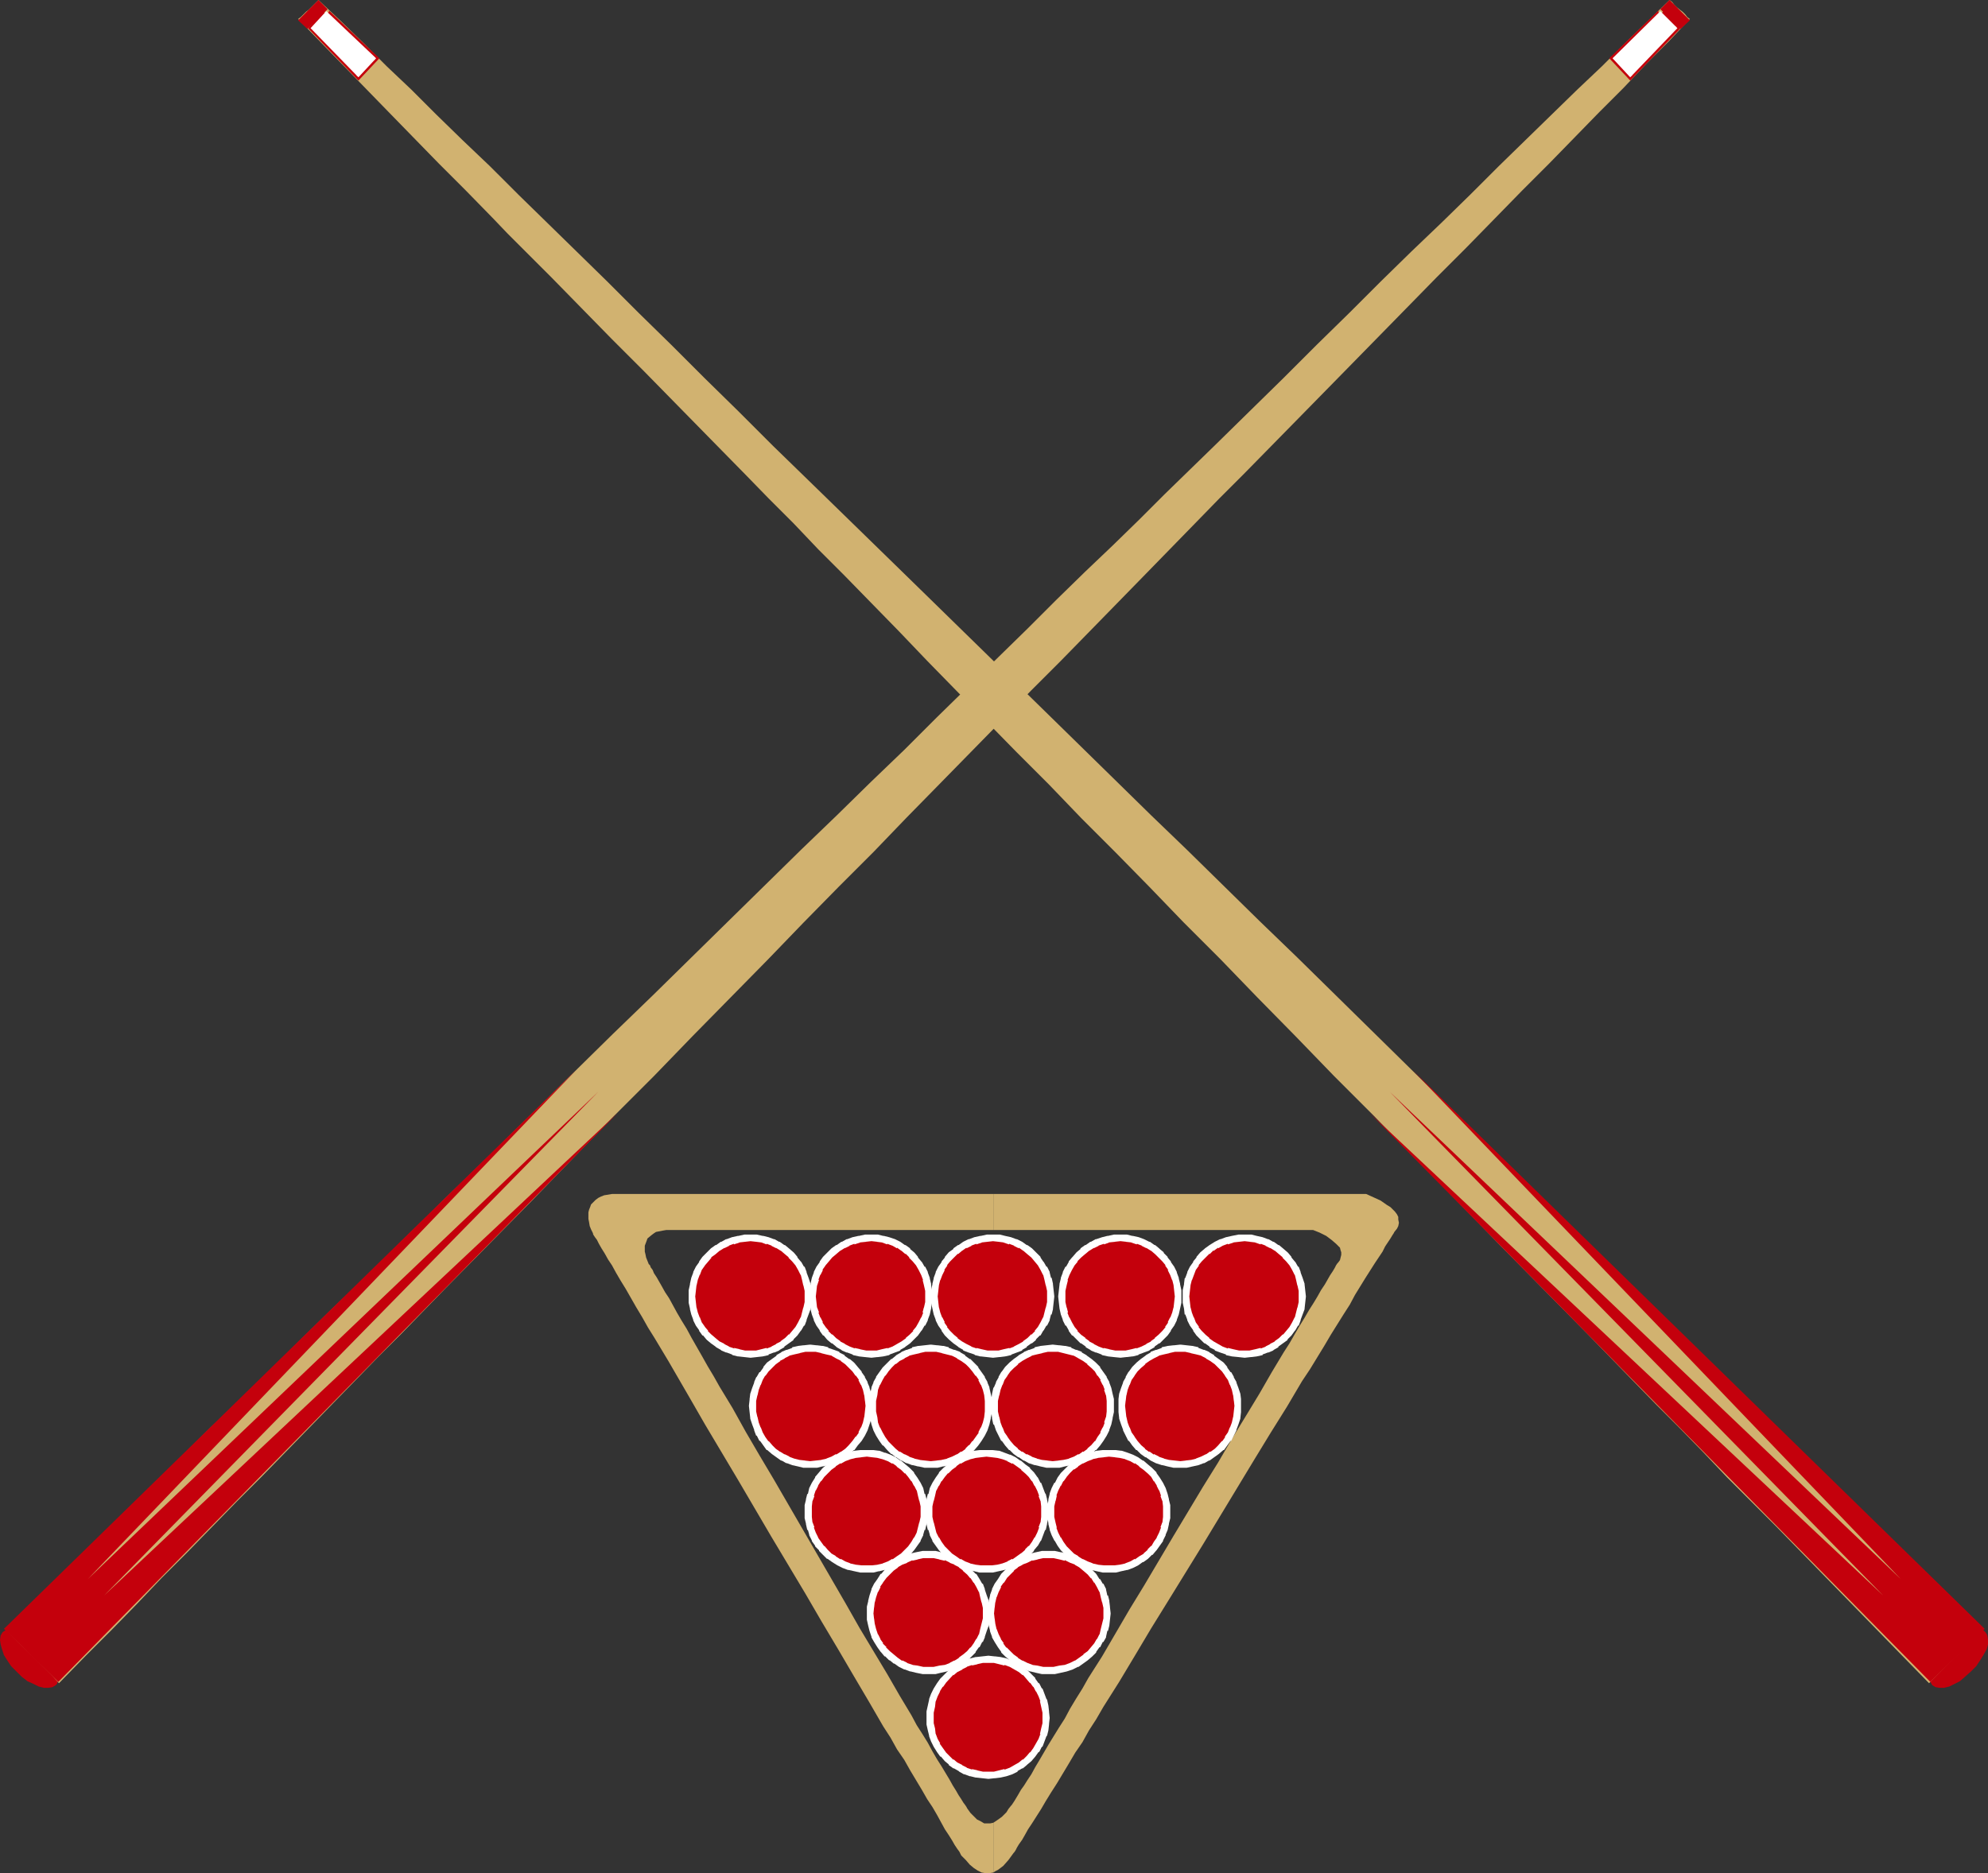 <?xml version="1.0" encoding="UTF-8" standalone="no"?>
<svg
   version="1.0"
   width="129.724mm"
   height="122.263mm"
   id="svg44"
   sodipodi:docname="Equipment 10.wmf"
   xmlns:inkscape="http://www.inkscape.org/namespaces/inkscape"
   xmlns:sodipodi="http://sodipodi.sourceforge.net/DTD/sodipodi-0.dtd"
   xmlns="http://www.w3.org/2000/svg"
   xmlns:svg="http://www.w3.org/2000/svg">
  <rect width="100%" height="100%" fill="#333333" stroke="none"/>
  <sodipodi:namedview
     id="namedview44"
     pagecolor="#ffffff"
     bordercolor="#000000"
     borderopacity="0.25"
     inkscape:showpageshadow="2"
     inkscape:pageopacity="0.0"
     inkscape:pagecheckerboard="0"
     inkscape:deskcolor="#d1d1d1"
     inkscape:document-units="mm" />
  <defs
     id="defs1">
    <pattern
       id="WMFhbasepattern"
       patternUnits="userSpaceOnUse"
       width="6"
       height="6"
       x="0"
       y="0" />
  </defs>
  <path
     style="fill:#d1b270;fill-opacity:1;fill-rule:evenodd;stroke:none"
     d="m 244.985,449.655 v 12.279 l 0.485,-0.323 0.646,-0.323 0.646,-0.485 0.646,-0.485 1.293,-1.454 1.293,-1.777 0.162,-0.162 0.323,-0.485 0.323,-0.646 0.485,-0.808 0.808,-1.131 0.646,-1.131 0.808,-1.454 0.97,-1.454 1.131,-1.777 1.131,-1.777 1.131,-1.939 1.293,-2.1 1.454,-2.262 1.454,-2.424 1.454,-2.424 1.616,-2.747 1.778,-2.585 1.616,-2.908 1.778,-2.747 1.778,-3.07 3.878,-6.14 3.878,-6.463 4.04,-6.786 4.202,-6.786 8.565,-13.895 8.403,-13.895 4.202,-6.948 4.04,-6.624 4.04,-6.463 3.717,-6.301 1.939,-2.908 1.778,-2.908 1.778,-2.908 1.616,-2.747 1.616,-2.585 1.616,-2.585 1.454,-2.262 1.293,-2.424 1.293,-2.1 1.293,-2.1 1.131,-1.777 1.131,-1.777 0.97,-1.454 0.97,-1.454 0.646,-1.293 0.646,-0.969 0.646,-0.969 0.485,-0.808 0.323,-0.485 0.162,-0.323 0.646,-0.808 0.323,-0.646 0.162,-0.808 -0.162,-0.808 v -0.646 l -0.323,-0.646 -0.485,-0.646 -0.485,-0.485 -0.646,-0.646 -0.808,-0.485 -1.616,-1.131 -1.778,-0.808 -1.778,-0.808 h -91.95 v 8.886 h 78.861 l 1.616,0.646 1.616,0.808 1.293,0.969 1.131,0.969 0.485,0.485 0.485,0.485 0.162,0.646 0.162,0.485 v 0.646 l -0.162,0.646 -0.162,0.646 -0.485,0.646 -0.162,0.162 -0.323,0.485 -0.323,0.646 -0.485,0.808 -0.646,0.969 -0.646,1.131 -0.646,1.131 -0.97,1.454 -0.808,1.454 -0.97,1.616 -1.131,1.777 -1.131,1.939 -1.293,2.1 -1.131,1.939 -1.293,2.262 -1.454,2.262 -1.454,2.424 -1.454,2.424 -3.07,5.332 -3.232,5.332 -3.555,5.817 -3.394,5.817 -3.717,5.978 -7.272,12.118 -7.272,12.279 -3.555,5.817 -3.394,5.817 -3.394,5.817 -3.394,5.332 -1.454,2.585 -1.616,2.585 -1.454,2.424 -1.293,2.424 -1.454,2.262 -1.293,2.1 -1.293,2.1 -1.131,1.939 -1.131,1.939 -0.97,1.616 -0.97,1.777 -0.97,1.454 -0.808,1.293 -0.808,1.131 -0.646,1.131 -0.485,0.808 -0.485,0.808 -0.323,0.485 -0.323,0.485 -0.162,0.162 -0.646,0.808 -0.485,0.808 -1.131,1.131 -1.131,0.808 z"
     id="path1" />
  <path
     style="fill:#d1b270;fill-opacity:1;fill-rule:evenodd;stroke:none"
     d="m 244.985,303.432 v -8.886 h -94.051 l -0.97,0.162 -0.97,0.162 -0.808,0.323 -0.646,0.323 -0.646,0.485 -0.485,0.485 -0.646,0.646 -0.162,0.485 -0.323,0.808 -0.162,0.646 v 0.808 0.808 l 0.162,0.808 0.162,0.969 0.323,0.808 0.485,0.969 v 0.162 l 0.162,0.323 0.323,0.485 0.485,0.646 0.485,0.969 0.646,1.131 0.808,1.293 0.808,1.454 0.97,1.454 0.97,1.777 1.131,1.939 1.293,2.1 1.293,2.262 1.293,2.262 1.454,2.424 1.454,2.585 1.616,2.585 3.394,5.655 1.778,3.07 1.778,3.07 1.778,3.07 3.717,6.463 4.04,6.786 4.04,6.786 8.242,14.057 8.403,14.057 4.04,6.948 4.04,6.786 3.878,6.624 3.717,6.301 1.778,3.07 1.778,3.07 1.778,2.747 1.616,2.908 1.778,2.585 1.454,2.585 1.454,2.424 1.454,2.424 1.293,2.262 1.293,1.939 1.131,1.939 0.97,1.777 0.97,1.777 0.97,1.454 0.808,1.293 0.646,1.131 0.646,0.969 0.485,0.646 0.323,0.646 0.162,0.323 1.131,1.131 0.97,1.131 0.97,0.808 0.97,0.646 0.97,0.485 0.97,0.162 h 0.97 l 0.97,-0.162 v -12.279 l -0.808,0.162 h -0.808 -0.646 l -0.808,-0.485 -0.97,-0.485 -0.808,-0.808 -0.808,-0.808 -0.808,-1.131 -0.162,-0.323 -0.323,-0.485 -0.485,-0.646 -0.485,-0.808 -0.646,-0.969 -0.646,-1.131 -0.808,-1.293 -0.808,-1.454 -0.97,-1.616 -0.97,-1.616 -1.131,-1.777 -1.131,-1.939 -1.131,-2.1 -1.293,-2.1 -1.454,-2.262 -1.293,-2.424 -1.454,-2.424 -1.454,-2.424 -3.07,-5.332 -3.394,-5.655 -3.394,-5.655 -3.394,-5.978 -3.555,-6.14 -14.221,-24.559 -3.555,-5.978 -3.394,-5.817 -3.232,-5.817 -3.232,-5.332 -1.454,-2.585 -1.454,-2.424 -1.454,-2.585 -1.293,-2.262 -1.293,-2.262 -1.131,-2.1 -1.293,-2.1 -1.131,-1.939 -0.97,-1.777 -0.97,-1.777 -0.97,-1.454 -0.808,-1.454 -0.646,-1.131 -0.646,-1.131 -0.646,-0.969 -0.323,-0.808 -0.485,-0.646 -0.162,-0.485 -0.162,-0.162 -0.162,-0.162 -0.323,-0.808 -0.323,-0.808 -0.162,-0.808 -0.162,-0.646 v -1.454 l 0.485,-1.293 0.162,-0.485 0.97,-0.808 0.646,-0.485 0.485,-0.323 0.808,-0.162 0.808,-0.162 0.97,-0.162 z"
     id="path2" />
  <path
     style="fill:#c4000c;fill-opacity:1;fill-rule:evenodd;stroke:none"
     d="m 243.854,409.423 h 1.454 l 1.293,0.323 1.293,0.162 1.454,0.485 1.131,0.646 1.293,0.808 0.97,0.808 0.97,0.969 0.97,0.969 0.808,1.131 0.808,1.131 0.485,1.293 0.485,1.293 0.323,1.454 0.323,1.454 v 1.454 1.454 l -0.323,1.293 -0.323,1.454 -0.485,1.293 -0.485,1.293 -0.808,1.131 -0.808,1.131 -0.97,0.969 -0.97,0.808 -0.97,0.808 -1.293,0.808 -1.131,0.646 -1.454,0.485 -1.293,0.323 -1.293,0.162 -1.454,0.162 -1.454,-0.162 -1.454,-0.162 -1.454,-0.323 -1.454,-0.485 -1.131,-0.646 -1.293,-0.808 -0.97,-0.808 -1.131,-0.808 -0.97,-0.969 -0.808,-1.131 -0.646,-1.131 -0.646,-1.293 -0.485,-1.293 -0.323,-1.454 -0.162,-1.293 -0.162,-1.454 0.162,-1.454 0.162,-1.454 0.323,-1.454 0.485,-1.293 0.646,-1.293 0.646,-1.131 0.808,-1.131 2.101,-1.939 0.97,-0.808 1.293,-0.808 1.131,-0.646 1.454,-0.485 1.454,-0.162 1.454,-0.323 z"
     id="path3" />
  <path
     style="fill:#ffffff;fill-opacity:1;fill-rule:evenodd;stroke:none"
     d="m 243.854,410.231 h -0.162 1.454 v 0 l 1.293,0.323 1.293,0.323 v -0.162 l 1.293,0.485 v 0 l 1.131,0.646 v 0 l 1.131,0.646 v 0 l 0.97,0.808 v -0.162 l 0.97,1.131 0.808,0.969 v -0.162 l 0.808,1.131 v -0.162 l 0.646,1.293 v -0.162 l 0.646,1.293 v 0 l 0.485,1.293 -0.162,-0.162 0.323,1.454 v 0 l 0.323,1.454 v -0.162 1.454 0 1.454 -0.162 l -0.323,1.293 -0.323,1.454 0.162,-0.162 -0.485,1.293 v 0 l -0.646,1.131 v 0 l -0.646,1.131 v 0 l -0.808,1.131 v -0.162 l -0.808,0.969 -0.97,0.969 v -0.162 l -0.97,0.808 v 0 l -1.131,0.646 v 0 l -1.131,0.646 v 0 l -1.293,0.485 v -0.162 l -1.293,0.323 -1.293,0.323 v 0 h -1.454 0.162 -1.454 v 0 l -1.454,-0.323 h 0.162 l -1.454,-0.323 0.162,0.162 -1.454,-0.485 h 0.162 l -1.293,-0.646 h 0.162 l -1.293,-0.646 v 0 l -0.97,-0.808 v 0.162 l -0.97,-0.969 -0.97,-0.969 0.162,0.162 -0.808,-1.131 v 0 l -0.808,-1.131 h 0.162 l -0.646,-1.131 v 0 l -0.485,-1.293 v 0.162 l -0.162,-1.454 -0.323,-1.293 v 0.162 -1.454 0 -1.454 0.162 l 0.323,-1.454 v 0 l 0.162,-1.454 v 0.162 l 0.485,-1.293 v 0 l 0.646,-1.293 -0.162,0.162 0.808,-1.293 v 0.162 l 0.808,-1.131 -0.162,0.162 1.939,-2.1 v 0.162 l 0.97,-0.808 v 0 l 1.293,-0.646 h -0.162 l 1.293,-0.646 h -0.162 l 1.454,-0.485 -0.162,0.162 1.454,-0.323 h -0.162 l 1.454,-0.323 v 0 h 1.454 l -0.162,-1.777 -1.454,0.162 v 0 l -1.454,0.162 h -0.162 l -1.293,0.323 h -0.162 l -1.293,0.646 h -0.162 l -1.131,0.485 -0.162,0.162 -1.131,0.646 -0.162,0.162 -1.131,0.808 v 0 l -1.939,1.939 -0.162,0.162 -0.808,1.131 v 0 l -0.808,1.293 v 0 l -0.646,1.293 v 0 l -0.485,1.293 v 0.162 l -0.323,1.454 v 0 l -0.323,1.454 v 0.162 1.454 0 1.454 0.162 l 0.323,1.454 0.323,1.293 v 0.162 l 0.485,1.293 v 0 l 0.646,1.293 v 0 l 0.808,1.293 v 0 l 0.808,1.131 h 0.162 l 0.97,1.131 0.97,0.808 v 0.162 l 1.131,0.808 h 0.162 l 1.131,0.646 0.162,0.162 1.131,0.646 h 0.162 l 1.293,0.485 h 0.162 l 1.293,0.323 h 0.162 l 1.454,0.162 v 0 l 1.454,0.162 h 0.162 l 1.454,-0.162 h 0.162 l 1.293,-0.162 1.454,-0.323 v 0 l 1.454,-0.485 v 0 l 1.293,-0.646 v -0.162 l 1.131,-0.646 h 0.162 l 0.97,-0.808 0.162,-0.162 0.97,-0.808 0.97,-1.131 v 0 l 0.808,-1.131 h 0.162 l 0.646,-1.293 h 0.162 l 0.485,-1.293 v 0 l 0.485,-1.293 0.162,-0.162 0.323,-1.293 0.162,-1.454 v -0.162 l 0.162,-1.454 v 0 l -0.162,-1.454 v -0.162 l -0.162,-1.454 v 0 l -0.323,-1.454 -0.162,-0.162 -0.485,-1.293 v 0 l -0.485,-1.293 h -0.162 l -0.646,-1.293 h -0.162 l -0.808,-1.131 v -0.162 l -0.97,-0.969 -0.97,-0.969 h -0.162 l -0.97,-0.808 -0.162,-0.162 -1.131,-0.646 v -0.162 l -1.293,-0.485 v 0 l -1.454,-0.646 v 0 l -1.454,-0.323 -1.293,-0.162 h -0.162 l -1.454,-0.162 h -0.162 z"
     id="path4" />
  <path
     style="fill:#c4000c;fill-opacity:1;fill-rule:evenodd;stroke:none"
     d="m 228.987,383.41 1.616,0.162 1.293,0.162 1.454,0.485 1.293,0.485 1.131,0.485 1.131,0.808 1.131,0.808 1.131,0.969 0.808,0.969 0.808,1.293 0.808,1.131 0.485,1.293 0.485,1.293 0.323,1.293 0.323,1.454 v 1.454 1.454 l -0.323,1.454 -0.323,1.293 -0.485,1.293 -0.485,1.293 -0.808,1.131 -0.808,1.131 -0.808,0.969 -1.131,0.969 -1.131,0.808 -1.131,0.646 -1.131,0.646 -1.293,0.485 -1.454,0.323 -1.293,0.162 -1.616,0.162 -1.454,-0.162 -1.454,-0.162 -1.293,-0.323 -1.293,-0.485 -1.293,-0.646 -1.293,-0.646 -0.97,-0.808 -1.131,-0.969 -0.97,-0.969 -0.808,-1.131 -0.646,-1.131 -0.646,-1.293 -0.485,-1.293 -0.323,-1.293 -0.323,-1.454 v -1.454 -1.454 l 0.323,-1.454 0.323,-1.293 0.485,-1.293 0.646,-1.293 0.646,-1.131 0.808,-1.293 0.97,-0.969 1.131,-0.969 0.97,-0.808 1.293,-0.808 1.293,-0.485 1.293,-0.485 1.293,-0.485 1.454,-0.162 z"
     id="path5" />
  <path
     style="fill:#ffffff;fill-opacity:1;fill-rule:evenodd;stroke:none"
     d="m 229.149,384.38 h -0.162 1.454 -0.162 l 1.454,0.323 h -0.162 l 1.454,0.323 v -0.162 l 1.293,0.646 h -0.162 l 1.293,0.485 h -0.162 l 1.293,0.646 h -0.162 l 1.131,0.808 h -0.162 l 1.131,0.969 0.808,0.969 v -0.162 l 0.808,1.293 v -0.162 l 0.646,1.131 v 0 l 0.646,1.293 v -0.162 l 0.323,1.454 v 0 l 0.323,1.293 v -0.162 l 0.323,1.454 v -0.162 1.616 -0.162 1.454 -0.162 l -0.323,1.293 v 0 l -0.323,1.293 v 0 l -0.323,1.454 v -0.162 l -0.646,1.293 v -0.162 l -0.646,1.131 v 0 l -0.808,1.131 v -0.162 l -0.808,0.969 v 0 l -0.97,0.808 v 0 l -1.131,0.808 h 0.162 l -1.293,0.808 0.162,-0.162 -1.293,0.646 h 0.162 l -1.293,0.485 v 0 l -1.293,0.162 -1.454,0.323 h 0.162 -1.454 0.162 -1.454 v 0 l -1.454,-0.323 v 0 l -1.293,-0.162 h 0.162 l -1.454,-0.485 h 0.162 l -1.293,-0.646 v 0.162 l -1.131,-0.808 v 0 l -0.97,-0.808 v 0 l -0.97,-0.808 v 0 l -0.97,-0.969 h 0.162 l -0.97,-0.969 h 0.162 l -0.808,-1.131 0.162,0.162 -0.646,-1.293 v 0.162 l -0.485,-1.454 v 0 l -0.323,-1.293 v 0 l -0.162,-1.293 v 0.162 l -0.162,-1.454 v 0.162 l 0.162,-1.616 v 0.162 l 0.162,-1.454 v 0.162 l 0.323,-1.293 v 0 l 0.485,-1.454 v 0.162 l 0.646,-1.293 h -0.162 l 0.808,-1.131 -0.162,0.162 0.97,-1.293 -0.162,0.162 0.97,-0.969 0.97,-0.969 v 0 l 1.131,-0.808 h -0.162 l 1.131,-0.646 v 0 l 1.293,-0.485 h -0.162 l 1.454,-0.646 -0.162,0.162 1.454,-0.323 h -0.162 l 1.454,-0.323 v 0 h 1.454 l -0.162,-1.777 h -1.454 v 0 l -1.616,0.323 v 0 l -1.454,0.323 v 0.162 l -1.293,0.485 h -0.162 l -1.293,0.485 v 0.162 l -1.131,0.646 -0.162,0.162 -1.131,0.808 v 0 l -1.131,1.131 -0.808,0.969 h -0.162 l -0.808,1.293 v 0 l -0.808,1.131 v 0 l -0.646,1.293 v 0.162 l -0.485,1.454 v 0 l -0.323,1.293 v 0.162 l -0.323,1.293 v 0.162 1.454 0.162 1.454 0 l 0.323,1.454 v 0 l 0.323,1.293 v 0 l 0.485,1.454 v 0.162 l 0.646,1.131 v 0 l 0.808,1.293 v 0 l 0.808,1.131 0.162,0.162 0.808,0.969 h 0.162 l 0.97,0.969 h 0.162 l 0.97,0.808 h 0.162 l 1.131,0.808 v 0 l 1.293,0.646 h 0.162 l 1.293,0.485 h 0.162 l 1.293,0.323 v 0 l 1.616,0.323 v 0 h 1.454 0.162 1.454 0.162 l 1.293,-0.323 1.454,-0.323 v 0 l 1.293,-0.485 h 0.162 l 1.131,-0.646 h 0.162 l 1.131,-0.808 v 0 l 1.131,-0.808 h 0.162 l 0.97,-0.969 v 0 l 0.97,-0.969 v -0.162 l 0.808,-1.131 h 0.162 l 0.646,-1.293 h 0.162 l 0.485,-1.131 v -0.162 l 0.485,-1.454 v 0 l 0.485,-1.293 v 0 l 0.162,-1.454 v 0 l 0.162,-1.454 v -0.162 l -0.162,-1.454 v -0.162 l -0.162,-1.293 v -0.162 l -0.485,-1.293 v 0 l -0.485,-1.454 v -0.162 l -0.485,-1.293 h -0.162 l -0.646,-1.131 v 0 l -0.808,-1.293 h -0.162 l -0.97,-0.969 -0.97,-1.131 v 0 l -1.131,-0.808 -0.162,-0.162 -1.131,-0.646 -0.162,-0.162 -1.131,-0.485 h -0.162 l -1.293,-0.485 v -0.162 l -1.454,-0.323 v 0 l -1.293,-0.323 h -0.162 -1.454 -0.162 z"
     id="path6" />
  <path
     style="fill:#c4000c;fill-opacity:1;fill-rule:evenodd;stroke:none"
     d="m 213.797,358.528 h 1.454 l 1.293,0.323 1.454,0.323 1.293,0.485 1.131,0.646 1.293,0.646 0.97,0.969 1.131,0.808 0.97,1.131 0.646,1.131 0.808,1.131 0.646,1.293 0.323,1.293 0.485,1.293 0.162,1.454 0.162,1.454 -0.162,1.454 -0.162,1.454 -0.485,1.293 -0.323,1.293 -0.646,1.293 -0.808,1.131 -0.646,1.131 -0.97,0.969 -1.131,0.969 -0.97,0.808 -1.293,0.646 -1.131,0.646 -1.293,0.485 -1.454,0.323 -1.293,0.162 -1.454,0.162 -1.454,-0.162 -1.454,-0.162 -1.454,-0.323 -1.293,-0.485 -1.293,-0.646 -1.131,-0.646 -1.131,-0.808 -1.131,-0.969 -0.808,-0.969 -0.97,-1.131 -0.646,-1.131 -0.646,-1.293 -0.485,-1.293 -0.323,-1.293 -0.162,-1.454 -0.162,-1.454 0.162,-1.454 0.162,-1.454 0.323,-1.293 0.485,-1.293 0.646,-1.293 0.646,-1.131 0.97,-1.131 0.808,-1.131 1.131,-0.808 1.131,-0.969 1.131,-0.646 1.293,-0.646 1.293,-0.485 1.454,-0.323 1.454,-0.323 z"
     id="path7" />
  <path
     style="fill:#ffffff;fill-opacity:1;fill-rule:evenodd;stroke:none"
     d="m 213.797,359.336 v 0 l 1.293,0.162 v 0 l 1.454,0.162 h -0.162 l 1.293,0.323 v 0 l 1.293,0.485 v 0 l 1.131,0.646 v -0.162 l 1.131,0.808 h -0.162 l 1.131,0.808 0.97,0.969 v -0.162 l 0.808,0.969 v 0 l 0.808,1.131 v -0.162 l 0.646,1.293 v -0.162 l 0.646,1.293 v -0.162 l 0.323,1.454 v 0 l 0.323,1.293 v -0.162 l 0.323,1.454 v 0 1.293 -0.162 1.616 -0.162 l -0.323,1.454 v -0.162 l -0.323,1.293 v 0 l -0.323,1.293 v 0 l -0.646,1.293 v -0.162 l -0.646,1.131 v 0 l -0.808,1.131 0.162,-0.162 -0.97,0.969 v 0 l -0.97,0.969 v 0 l -0.97,0.646 v 0 l -1.131,0.808 v -0.162 l -1.131,0.646 v 0 l -1.293,0.485 h 0.162 l -1.454,0.323 h 0.162 l -1.454,0.162 v 0 h -1.293 v 0 h -1.454 0.162 l -1.454,-0.162 v 0 l -1.454,-0.323 h 0.162 l -1.293,-0.485 v 0 l -1.131,-0.646 v 0.162 l -1.293,-0.808 h 0.162 l -1.131,-0.646 v 0 l -0.97,-0.969 v 0 l -0.808,-0.969 v 0.162 l -0.808,-1.131 v 0 l -0.808,-1.131 0.162,0.162 -0.646,-1.293 v 0 l -0.485,-1.293 h 0.162 l -0.485,-1.293 v 0.162 l -0.162,-1.454 v 0.162 -1.616 0.162 -1.293 0 l 0.162,-1.454 v 0.162 l 0.485,-1.293 h -0.162 l 0.485,-1.454 v 0.162 l 0.646,-1.293 -0.162,0.162 0.808,-1.293 v 0.162 l 0.808,-1.131 0.97,-0.969 -0.162,0.162 0.97,-0.969 1.131,-0.808 h -0.162 l 1.293,-0.808 v 0.162 l 1.131,-0.646 v 0 l 1.293,-0.485 v 0 l 1.293,-0.323 v 0 l 1.454,-0.162 h -0.162 l 1.454,-0.162 v -1.616 h -1.454 -0.162 l -1.454,0.162 h -0.162 l -1.293,0.485 h -0.162 l -1.293,0.485 v 0 l -1.293,0.646 v 0 l -1.293,0.808 h -0.162 l -1.131,0.969 -0.97,0.808 -0.162,0.162 -0.808,0.969 -0.97,1.131 v 0.162 l -0.808,1.293 v 0 l -0.646,1.293 v 0 l -0.323,1.454 h -0.162 l -0.323,1.293 v 0.162 l -0.323,1.293 v 0.162 1.293 0.162 1.454 0.162 l 0.323,1.293 v 0.162 l 0.323,1.454 h 0.162 l 0.323,1.131 v 0.162 l 0.646,1.293 v 0.162 l 0.808,1.131 v 0.162 l 0.97,0.969 v 0.162 l 0.97,0.969 v 0 l 0.97,0.969 h 0.162 l 1.131,0.808 v 0 l 1.293,0.808 v 0 l 1.293,0.646 v 0 l 1.293,0.485 h 0.162 l 1.454,0.323 v 0 l 1.454,0.323 h 0.162 1.454 v 0 h 1.454 0.162 l 1.293,-0.323 h 0.162 l 1.293,-0.323 h 0.162 l 1.293,-0.485 v 0 l 1.293,-0.646 v 0 l 1.131,-0.808 h 0.162 l 0.97,-0.808 h 0.162 l 0.97,-0.969 h 0.162 l 0.808,-0.969 0.162,-0.162 0.808,-1.131 v 0 l 0.808,-1.131 v -0.162 l 0.646,-1.293 v -0.162 l 0.323,-1.131 h 0.162 l 0.323,-1.454 v -0.162 l 0.323,-1.293 v -0.162 -1.454 -0.162 -1.293 -0.162 l -0.323,-1.293 v -0.162 l -0.323,-1.293 h -0.162 l -0.323,-1.454 v 0 l -0.646,-1.293 v 0 l -0.808,-1.293 v 0 l -0.808,-1.131 v -0.162 l -0.97,-0.969 -0.162,-0.162 -0.97,-0.808 -1.131,-0.969 h -0.162 l -1.131,-0.808 v 0 l -1.293,-0.646 v 0 l -1.293,-0.485 h -0.162 l -1.293,-0.485 h -0.162 l -1.293,-0.162 h -0.162 -1.454 v 0 z"
     id="path8" />
  <path
     style="fill:#c4000c;fill-opacity:1;fill-rule:evenodd;stroke:none"
     d="m 199.899,332.677 h 1.454 l 1.293,0.323 1.454,0.323 1.293,0.323 1.293,0.646 1.131,0.808 1.131,0.808 1.131,0.808 0.808,1.131 0.97,1.131 0.646,1.131 0.646,1.131 0.485,1.293 0.323,1.454 0.323,1.293 v 1.616 1.454 l -0.323,1.454 -0.323,1.293 -0.485,1.454 -0.646,1.131 -0.646,1.293 -0.97,1.131 -0.808,0.969 -1.131,0.969 -1.131,0.808 -1.131,0.646 -1.293,0.646 -1.293,0.485 -1.454,0.323 -1.293,0.323 h -1.454 -1.454 l -1.454,-0.323 -1.293,-0.323 -1.293,-0.485 -1.293,-0.646 -1.131,-0.646 -1.131,-0.808 -0.97,-0.969 -0.97,-0.969 -0.808,-1.131 -0.808,-1.293 -0.485,-1.131 -0.485,-1.454 -0.323,-1.293 -0.323,-1.454 v -1.454 -1.616 l 0.323,-1.293 0.323,-1.454 0.485,-1.293 0.485,-1.131 0.808,-1.131 0.808,-1.131 0.97,-1.131 0.97,-0.808 1.131,-0.808 1.131,-0.808 1.293,-0.646 1.293,-0.323 1.293,-0.323 1.454,-0.323 z"
     id="path9" />
  <path
     style="fill:#ffffff;fill-opacity:1;fill-rule:evenodd;stroke:none"
     d="m 199.899,333.485 h -0.162 1.454 v 0 l 1.454,0.323 h -0.162 l 1.293,0.323 v 0 l 1.454,0.323 h -0.162 l 1.131,0.646 v 0 l 1.293,0.646 h -0.162 l 1.131,0.808 v 0 l 0.97,0.969 -0.162,-0.162 0.97,0.969 0.808,1.131 v -0.162 l 0.808,1.131 h -0.162 l 0.646,1.293 v -0.162 l 0.485,1.293 v 0 l 0.323,1.454 v -0.162 l 0.162,1.454 v -0.162 l 0.162,1.454 v -0.162 l -0.162,1.454 v 0 l -0.162,1.454 v -0.162 l -0.323,1.454 v 0 l -0.485,1.293 v -0.162 l -0.646,1.293 h 0.162 l -0.808,1.131 v -0.162 l -0.808,1.131 -0.97,1.131 0.162,-0.162 -0.97,0.969 v 0 l -1.131,0.808 0.162,-0.162 -1.293,0.808 v -0.162 l -1.131,0.646 v 0 l -1.293,0.485 h 0.162 l -1.454,0.323 h 0.162 l -1.454,0.162 v 0 l -1.454,0.162 h 0.162 l -1.454,-0.162 h 0.162 l -1.454,-0.162 -1.293,-0.323 v 0 l -1.293,-0.485 h 0.162 l -1.293,-0.646 0.162,0.162 -1.293,-0.808 0.162,0.162 -1.131,-0.808 v 0 l -0.97,-0.969 0.162,0.162 -0.97,-1.131 v 0.162 l -0.808,-1.131 v 0 l -0.646,-1.131 v 0 l -0.485,-1.293 v 0.162 l -0.485,-1.293 v 0 l -0.323,-1.454 v 0.162 l -0.323,-1.454 v 0 -1.454 0.162 -1.454 0.162 l 0.323,-1.454 v 0.162 l 0.323,-1.454 v 0 l 0.485,-1.293 v 0.162 l 0.485,-1.293 v 0 l 0.646,-1.131 v 0.162 l 0.808,-1.131 v 0 l 0.97,-0.969 -0.162,0.162 0.97,-0.969 v 0 l 1.131,-0.808 h -0.162 l 1.293,-0.646 h -0.162 l 1.293,-0.646 h -0.162 l 1.293,-0.323 v 0 l 1.454,-0.323 h -0.162 l 1.454,-0.323 h -0.162 1.454 l -0.162,-1.777 -1.454,0.162 h -0.162 l -1.293,0.162 v 0 l -1.454,0.323 v 0.162 l -1.293,0.485 h -0.162 l -1.131,0.485 -0.162,0.162 -1.131,0.646 v 0.162 l -1.131,0.808 v 0 l -1.131,0.808 -0.162,0.162 -0.808,0.969 v 0.162 l -0.808,1.131 h -0.162 l -0.646,1.131 -0.162,0.162 -0.485,1.131 v 0.162 l -0.485,1.293 v 0 l -0.485,1.454 v 0 l -0.162,1.293 v 0.162 l -0.162,1.454 v 0.162 l 0.162,1.454 v 0 l 0.162,1.454 v 0.162 l 0.485,1.454 v 0 l 0.485,1.293 v 0.162 l 0.485,1.293 h 0.162 l 0.646,1.293 h 0.162 l 0.808,1.131 v 0 l 0.808,1.131 h 0.162 l 1.131,0.969 v 0 l 1.131,0.808 v 0 l 1.131,0.808 h 0.162 l 1.131,0.646 h 0.162 l 1.293,0.485 v 0 l 1.454,0.323 1.293,0.323 h 0.162 1.454 0.162 1.454 0.162 l 1.293,-0.323 h 0.162 l 1.293,-0.323 h 0.162 l 1.293,-0.485 v 0 l 1.293,-0.646 v 0 l 1.293,-0.808 v 0 l 1.131,-0.808 h 0.162 l 0.97,-0.969 h 0.162 l 0.808,-1.131 0.97,-1.131 v 0 l 0.808,-1.293 v 0 l 0.646,-1.293 v 0 l 0.485,-1.454 v 0 l 0.485,-1.454 v -0.162 l 0.162,-1.454 v 0 -1.454 -0.162 -1.454 -0.162 l -0.162,-1.293 v 0 l -0.485,-1.454 v -0.162 l -0.485,-1.131 v -0.162 l -0.646,-1.131 v -0.162 l -0.808,-1.131 v -0.162 l -0.97,-1.131 -0.808,-0.969 -0.162,-0.162 -0.97,-0.808 h -0.162 l -1.131,-0.808 v -0.162 l -1.293,-0.646 v -0.162 l -1.293,-0.485 v 0 l -1.454,-0.485 v -0.162 l -1.293,-0.323 h -0.162 l -1.293,-0.162 h -0.162 l -1.454,-0.162 h -0.162 z"
     id="path10" />
  <path
     style="fill:#c4000c;fill-opacity:1;fill-rule:evenodd;stroke:none"
     d="m 185.193,305.371 h 1.293 l 1.454,0.323 1.454,0.323 1.131,0.485 1.293,0.646 1.131,0.646 1.131,0.969 0.97,0.808 0.97,1.131 0.808,0.969 0.808,1.293 0.485,1.293 0.485,1.293 0.323,1.293 0.323,1.454 v 1.454 1.616 l -0.323,1.293 -0.323,1.454 -0.485,1.293 -0.485,1.293 -0.808,1.131 -0.808,1.131 -0.97,0.969 -0.97,0.808 -1.131,0.808 -1.131,0.808 -1.293,0.646 -1.131,0.485 -1.454,0.162 -1.454,0.323 h -1.293 -1.454 l -1.454,-0.323 -1.454,-0.162 -1.454,-0.485 -1.131,-0.646 -1.293,-0.808 -0.97,-0.808 -1.131,-0.808 -0.97,-0.969 -0.808,-1.131 -0.646,-1.131 -0.646,-1.293 -0.485,-1.293 -0.323,-1.454 -0.323,-1.293 v -1.616 -1.454 l 0.323,-1.454 0.323,-1.293 0.485,-1.293 0.646,-1.293 0.646,-1.293 0.808,-0.969 0.97,-1.131 1.131,-0.808 0.97,-0.969 1.293,-0.646 1.131,-0.646 1.454,-0.485 1.454,-0.323 1.454,-0.323 z"
     id="path11" />
  <path
     style="fill:#ffffff;fill-opacity:1;fill-rule:evenodd;stroke:none"
     d="m 185.193,306.179 h -0.162 l 1.454,0.162 v 0 l 1.293,0.162 v 0 l 1.293,0.485 v -0.162 l 1.293,0.485 h -0.162 l 1.293,0.646 -0.162,-0.162 1.293,0.808 -0.162,-0.162 1.131,0.969 0.97,0.808 h -0.162 l 0.97,0.969 v 0 l 0.808,0.969 v 0 l 0.646,1.131 v 0 l 0.646,1.293 v -0.162 l 0.323,1.293 v 0 l 0.323,1.454 v -0.162 l 0.323,1.454 v 0 1.454 -0.162 1.454 0 l -0.323,1.454 v -0.162 l -0.323,1.293 v 0 l -0.323,1.293 v -0.162 l -0.646,1.293 v 0 l -0.646,1.131 v 0 l -0.808,0.969 v 0 l -0.808,0.969 v -0.162 l -0.97,0.969 v 0 l -1.131,0.808 h 0.162 l -1.293,0.646 h 0.162 l -1.293,0.646 h 0.162 l -1.293,0.485 v -0.162 l -1.293,0.323 v 0 l -1.293,0.323 v 0 h -1.454 0.162 -1.454 v 0 l -1.454,-0.323 h 0.162 l -1.454,-0.323 0.162,0.162 -1.454,-0.485 h 0.162 l -1.293,-0.646 h 0.162 l -1.293,-0.646 v 0 l -0.97,-0.808 v 0 l -1.131,-0.969 0.162,0.162 -0.97,-0.969 h 0.162 l -0.97,-1.131 0.162,0.162 -0.808,-1.131 v 0 l -0.485,-1.293 v 0.162 l -0.485,-1.293 v 0 l -0.323,-1.293 v 0.162 l -0.162,-1.454 v 0 l -0.162,-1.454 v 0.162 l 0.162,-1.454 v 0 l 0.162,-1.454 v 0.162 l 0.323,-1.454 v 0 l 0.485,-1.293 v 0.162 l 0.485,-1.293 v 0 l 0.808,-1.131 -0.162,0.162 0.97,-1.131 0.808,-0.969 h -0.162 l 1.131,-0.808 1.131,-0.969 -0.162,0.162 1.293,-0.808 -0.162,0.162 1.293,-0.646 h -0.162 l 1.293,-0.485 v 0.162 l 1.454,-0.485 h -0.162 l 1.454,-0.162 v 0 l 1.454,-0.162 -0.162,-1.616 h -1.454 v 0 l -1.454,0.323 h -0.162 l -1.454,0.323 v 0 l -1.293,0.485 h -0.162 l -1.131,0.646 h -0.162 l -1.131,0.808 h -0.162 l -1.131,0.808 -0.97,0.969 -0.162,0.162 -0.97,0.969 -0.808,1.131 v 0.162 l -0.808,1.131 v 0 l -0.646,1.293 v 0.162 l -0.485,1.293 v 0 l -0.323,1.454 v 0.162 l -0.323,1.454 v 0 1.454 0.162 1.454 0 l 0.323,1.454 v 0.162 l 0.323,1.293 v 0 l 0.485,1.293 v 0.162 l 0.646,1.293 v 0 l 0.808,1.131 v 0.162 l 0.808,1.131 h 0.162 l 0.808,0.969 0.162,0.162 0.97,0.808 v 0 l 1.131,0.808 0.162,0.162 1.131,0.646 0.162,0.162 1.131,0.485 h 0.162 l 1.293,0.485 0.162,0.162 1.293,0.323 h 0.162 l 1.454,0.162 v 0 l 1.454,0.162 h 0.162 l 1.454,-0.162 v 0 l 1.454,-0.162 v 0 l 1.454,-0.323 v -0.162 l 1.293,-0.485 h 0.162 l 1.131,-0.485 0.162,-0.162 1.131,-0.646 v -0.162 l 1.131,-0.808 v 0 l 1.131,-0.808 v -0.162 l 0.97,-0.969 v 0 l 0.808,-1.131 0.162,-0.162 0.646,-1.131 h 0.162 l 0.485,-1.293 v -0.162 l 0.485,-1.293 v 0 l 0.485,-1.293 v -0.162 l 0.162,-1.454 v 0 l 0.162,-1.454 v -0.162 l -0.162,-1.454 v 0 l -0.162,-1.454 v -0.162 l -0.485,-1.454 v 0 l -0.485,-1.293 v -0.162 l -0.485,-1.293 h -0.162 l -0.646,-1.131 -0.162,-0.162 -0.808,-0.969 v -0.162 l -0.808,-0.969 -0.162,-0.162 -1.131,-0.969 -0.97,-0.808 h -0.162 l -1.131,-0.808 h -0.162 l -1.131,-0.646 h -0.162 l -1.293,-0.485 v 0 l -1.293,-0.323 h -0.162 l -1.454,-0.323 v 0 h -1.454 -0.162 z"
     id="path12" />
  <path
     style="fill:#c4000c;fill-opacity:1;fill-rule:evenodd;stroke:none"
     d="m 273.588,358.528 h 1.454 l 1.293,0.323 1.454,0.323 1.293,0.485 1.293,0.646 1.131,0.646 1.131,0.969 0.97,0.808 0.97,1.131 0.808,1.131 0.646,1.131 0.646,1.293 0.485,1.293 0.323,1.293 0.162,1.454 0.162,1.454 -0.162,1.454 -0.162,1.454 -0.323,1.293 -0.485,1.293 -0.646,1.293 -0.646,1.131 -0.808,1.131 -0.97,0.969 -0.97,0.969 -1.131,0.808 -1.131,0.646 -1.293,0.646 -1.293,0.485 -1.454,0.323 -1.293,0.162 -1.454,0.162 -1.454,-0.162 -1.454,-0.162 -1.454,-0.323 -1.293,-0.485 -1.293,-0.646 -1.293,-0.646 -0.97,-0.808 -0.97,-0.969 -0.97,-0.969 -0.808,-1.131 -0.808,-1.131 -0.646,-1.293 -0.485,-1.293 -0.323,-1.293 -0.162,-1.454 -0.162,-1.454 0.162,-1.454 0.162,-1.454 0.323,-1.293 0.485,-1.293 0.646,-1.293 0.808,-1.131 0.808,-1.131 0.97,-1.131 0.97,-0.808 0.97,-0.969 1.293,-0.646 1.293,-0.646 1.293,-0.485 1.454,-0.323 1.454,-0.323 z"
     id="path13" />
  <path
     style="fill:#ffffff;fill-opacity:1;fill-rule:evenodd;stroke:none"
     d="m 273.588,359.336 h -0.162 l 1.616,0.162 h -0.162 l 1.293,0.162 v 0 l 1.454,0.323 h -0.162 l 1.293,0.485 v 0 l 1.131,0.646 v -0.162 l 1.131,0.808 h -0.162 l 1.131,0.808 1.131,0.969 -0.162,-0.162 0.97,0.969 v 0 l 0.646,1.131 v -0.162 l 0.808,1.293 -0.162,-0.162 0.646,1.293 v -0.162 l 0.485,1.454 h -0.162 l 0.485,1.293 v -0.162 l 0.162,1.454 v 0 1.293 -0.162 1.616 -0.162 l -0.162,1.454 v -0.162 l -0.485,1.293 h 0.162 l -0.485,1.293 v 0 l -0.646,1.293 0.162,-0.162 -0.808,1.131 v 0 l -0.646,1.131 v -0.162 l -0.97,0.969 h 0.162 l -1.131,0.969 h 0.162 l -1.131,0.646 v 0 l -1.131,0.808 v -0.162 l -1.131,0.646 v 0 l -1.293,0.485 h 0.162 l -1.454,0.323 -1.293,0.162 h 0.162 -1.616 0.162 -1.454 0.162 l -1.616,-0.162 h 0.162 l -1.454,-0.323 h 0.162 l -1.293,-0.485 v 0 l -1.293,-0.646 0.162,0.162 -1.293,-0.808 h 0.162 l -1.131,-0.646 v 0 l -0.97,-0.969 -0.97,-0.969 0.162,0.162 -0.808,-1.131 v 0 l -0.646,-1.131 v 0.162 l -0.646,-1.293 v 0 l -0.485,-1.293 0.162,0.162 -0.323,-1.293 v 0 l -0.323,-1.454 v 0.162 -1.616 0.162 -1.293 0 l 0.323,-1.454 v 0.162 l 0.323,-1.454 -0.162,0.162 0.485,-1.293 v 0 l 0.646,-1.293 v 0.162 l 0.646,-1.293 v 0.162 l 0.808,-1.131 -0.162,0.162 0.97,-1.131 0.97,-0.969 v 0.162 l 1.131,-0.808 h -0.162 l 1.293,-0.808 -0.162,0.162 1.293,-0.646 v 0 l 1.293,-0.485 h -0.162 l 1.454,-0.323 h -0.162 l 1.616,-0.162 h -0.162 l 1.454,-0.162 -0.162,-1.616 h -1.454 v 0 l -1.454,0.162 h -0.162 l -1.454,0.485 v 0 l -1.293,0.485 h -0.162 l -1.131,0.646 h -0.162 l -1.131,0.808 h -0.162 l -1.131,0.969 v 0 l -0.97,0.969 -0.97,0.969 -0.162,0.162 -0.808,1.131 v 0 l -0.646,1.293 h -0.162 l -0.646,1.293 v 0 l -0.485,1.293 v 0.162 l -0.323,1.293 v 0.162 l -0.162,1.293 v 0.162 l -0.162,1.293 v 0.162 l 0.162,1.454 v 0.162 l 0.162,1.293 v 0.162 l 0.323,1.293 v 0.162 l 0.485,1.293 v 0 l 0.646,1.293 0.162,0.162 0.646,1.131 v 0 l 0.808,1.131 0.162,0.162 0.97,0.969 0.97,0.808 0.162,0.162 0.97,0.808 h 0.162 l 1.131,0.808 h 0.162 l 1.131,0.646 h 0.162 l 1.293,0.485 h 0.162 l 1.454,0.323 v 0 l 1.454,0.323 v 0 h 1.454 0.162 1.454 0.162 l 1.293,-0.323 1.454,-0.323 h 0.162 l 1.293,-0.485 v 0 l 1.293,-0.646 v 0 l 1.131,-0.808 h 0.162 l 1.131,-0.808 v 0 l 0.97,-0.969 h 0.162 l 0.808,-0.969 0.162,-0.162 0.808,-1.131 v 0 l 0.808,-1.131 v -0.162 l 0.646,-1.293 v -0.162 l 0.485,-1.131 v 0 l 0.323,-1.454 v -0.162 l 0.323,-1.293 v -0.162 -1.454 -0.162 -1.293 -0.162 l -0.323,-1.293 v -0.162 l -0.323,-1.293 v 0 l -0.485,-1.454 v 0 l -0.646,-1.293 v 0 l -0.808,-1.293 v 0 l -0.808,-1.131 v -0.162 l -0.97,-0.969 -0.162,-0.162 -0.97,-0.808 -1.131,-0.969 h -0.162 l -1.131,-0.808 v 0 l -1.293,-0.646 v 0 l -1.293,-0.485 v 0 l -1.454,-0.485 h -0.162 l -1.293,-0.162 h -0.162 -1.454 -0.162 z"
     id="path14" />
  <path
     style="fill:#c4000c;fill-opacity:1;fill-rule:evenodd;stroke:none"
     d="m 259.691,332.677 h 1.454 l 1.293,0.323 1.454,0.323 1.293,0.323 1.293,0.646 1.131,0.808 1.131,0.808 0.97,0.808 0.97,1.131 0.808,1.131 0.646,1.131 0.646,1.131 0.485,1.293 0.323,1.454 0.162,1.293 0.162,1.616 -0.162,1.454 -0.162,1.454 -0.323,1.293 -0.485,1.454 -0.646,1.131 -0.646,1.293 -0.808,1.131 -0.97,0.969 -0.97,0.969 -1.131,0.808 -1.131,0.646 -1.293,0.646 -1.293,0.485 -1.454,0.323 -1.293,0.323 h -1.454 -1.454 l -1.454,-0.323 -1.293,-0.323 -1.454,-0.485 -1.131,-0.646 -1.293,-0.646 -1.131,-0.808 -0.97,-0.969 -0.97,-0.969 -0.808,-1.131 -0.808,-1.293 -0.485,-1.131 -0.485,-1.454 -0.485,-1.293 -0.162,-1.454 -0.162,-1.454 0.162,-1.616 0.162,-1.293 0.485,-1.454 0.485,-1.293 0.485,-1.131 0.808,-1.131 0.808,-1.131 0.97,-1.131 0.97,-0.808 1.131,-0.808 1.293,-0.808 1.131,-0.646 1.454,-0.323 1.293,-0.323 1.454,-0.323 z"
     id="path15" />
  <path
     style="fill:#ffffff;fill-opacity:1;fill-rule:evenodd;stroke:none"
     d="m 259.691,333.485 h -0.162 1.616 -0.162 l 1.293,0.323 v 0 l 1.293,0.323 v 0 l 1.293,0.323 v 0 l 1.131,0.646 v 0 l 1.131,0.646 v 0 l 1.131,0.808 h -0.162 l 1.131,0.969 -0.162,-0.162 0.97,0.969 v 0 l 0.646,1.131 v -0.162 l 0.808,1.131 h -0.162 l 0.646,1.293 v -0.162 l 0.485,1.293 h -0.162 l 0.485,1.454 v -0.162 l 0.162,1.454 v -0.162 1.454 -0.162 1.454 0 l -0.162,1.454 v -0.162 l -0.485,1.454 h 0.162 l -0.485,1.293 v -0.162 l -0.646,1.293 h 0.162 l -0.808,1.131 v 0 l -0.646,1.131 v -0.162 l -0.97,1.131 0.162,-0.162 -1.131,0.969 h 0.162 l -1.131,0.808 v -0.162 l -1.131,0.808 v -0.162 l -1.131,0.646 v 0 l -1.293,0.485 h 0.162 l -1.454,0.323 -1.293,0.162 h 0.162 l -1.616,0.162 h 0.162 l -1.454,-0.162 h 0.162 l -1.454,-0.162 v 0 l -1.293,-0.323 h 0.162 l -1.454,-0.485 h 0.162 l -1.293,-0.646 v 0.162 l -1.131,-0.808 v 0.162 l -1.131,-0.808 h 0.162 l -1.131,-0.969 0.162,0.162 -0.97,-1.131 -0.808,-1.131 0.162,0.162 -0.808,-1.131 v 0 l -0.485,-1.293 v 0.162 l -0.485,-1.293 v 0 l -0.323,-1.454 v 0.162 l -0.323,-1.454 v 0 -1.454 0.162 -1.454 0.162 l 0.323,-1.454 v 0.162 l 0.323,-1.454 v 0 l 0.485,-1.293 v 0.162 l 0.485,-1.293 v 0 l 0.808,-1.131 -0.162,0.162 0.808,-1.131 0.97,-0.969 -0.162,0.162 1.131,-0.969 h -0.162 l 1.131,-0.808 v 0 l 1.131,-0.646 v 0 l 1.293,-0.646 h -0.162 l 1.293,-0.323 v 0 l 1.454,-0.323 h -0.162 l 1.454,-0.323 h -0.162 1.454 l -0.162,-1.777 -1.454,0.162 v 0 l -1.454,0.162 v 0 l -1.454,0.323 v 0.162 l -1.293,0.485 h -0.162 l -1.131,0.485 -0.162,0.162 -1.131,0.646 -0.162,0.162 -1.131,0.808 v 0 l -0.97,0.808 -0.162,0.162 -0.97,0.969 -0.808,1.131 -0.162,0.162 -0.646,1.131 v 0.162 l -0.646,1.131 v 0.162 l -0.485,1.131 -0.162,0.162 -0.323,1.454 v 0 l -0.162,1.293 v 0.162 l -0.162,1.454 v 0.162 l 0.162,1.454 v 0 l 0.162,1.454 v 0.162 l 0.323,1.454 h 0.162 l 0.485,1.454 v 0 l 0.646,1.293 v 0 l 0.646,1.293 h 0.162 l 0.808,1.131 0.97,1.131 h 0.162 l 0.97,0.969 v 0 l 1.131,0.808 h 0.162 l 1.131,0.808 h 0.162 l 1.131,0.646 v 0 l 1.454,0.485 h 0.162 l 1.293,0.323 v 0 l 1.454,0.323 v 0 h 1.454 0.162 1.454 0.162 l 1.293,-0.323 1.454,-0.323 h 0.162 l 1.293,-0.485 v 0 l 1.293,-0.646 v 0 l 1.131,-0.808 h 0.162 l 1.131,-0.808 v 0 l 0.97,-0.969 h 0.162 l 0.97,-1.131 v 0 l 0.808,-1.131 v 0 l 0.808,-1.293 v 0 l 0.646,-1.293 v -0.162 l 0.485,-1.293 v 0 l 0.323,-1.454 v -0.162 l 0.323,-1.454 v 0 -1.454 -0.162 -1.454 -0.162 l -0.323,-1.293 v 0 l -0.323,-1.454 v 0 l -0.485,-1.293 v -0.162 l -0.646,-1.131 v -0.162 l -0.808,-1.131 v 0 l -0.808,-1.131 v -0.162 l -0.97,-0.969 -0.162,-0.162 -0.97,-0.808 v 0 l -1.131,-0.808 -0.162,-0.162 -1.131,-0.646 v -0.162 l -1.293,-0.485 h -0.162 l -1.131,-0.485 v -0.162 l -1.454,-0.323 h -0.162 l -1.293,-0.162 h -0.162 l -1.454,-0.162 h -0.162 z"
     id="path16" />
  <path
     style="fill:#c4000c;fill-opacity:1;fill-rule:evenodd;stroke:none"
     d="m 244.985,305.371 h 1.454 l 1.293,0.323 1.454,0.323 1.293,0.485 1.131,0.646 1.131,0.646 1.131,0.969 1.131,0.808 0.808,1.131 0.808,0.969 0.808,1.293 0.646,1.293 0.323,1.293 0.485,1.293 0.162,1.454 v 1.454 1.616 l -0.162,1.293 -0.485,1.454 -0.323,1.293 -0.646,1.293 -0.808,1.131 -0.808,1.131 -0.808,0.969 -1.131,0.808 -1.131,0.808 -1.131,0.808 -1.131,0.646 -1.293,0.485 -1.454,0.162 -1.293,0.323 h -1.454 -1.616 l -1.454,-0.323 -1.293,-0.162 -1.454,-0.485 -1.131,-0.646 -1.293,-0.808 -1.131,-0.808 -0.97,-0.808 -0.97,-0.969 -0.808,-1.131 -0.646,-1.131 -0.646,-1.293 -0.485,-1.293 -0.323,-1.454 -0.162,-1.293 -0.162,-1.616 0.162,-1.454 0.162,-1.454 0.323,-1.293 0.485,-1.293 0.646,-1.293 0.646,-1.293 0.808,-0.969 0.97,-1.131 0.97,-0.808 1.131,-0.969 1.293,-0.646 1.131,-0.646 1.454,-0.485 1.293,-0.323 1.454,-0.323 z"
     id="path17" />
  <path
     style="fill:#ffffff;fill-opacity:1;fill-rule:evenodd;stroke:none"
     d="m 244.985,306.179 h -0.162 l 1.454,0.162 v 0 l 1.293,0.162 h -0.162 l 1.454,0.485 v -0.162 l 1.293,0.485 h -0.162 l 1.293,0.646 v -0.162 l 1.131,0.808 -0.162,-0.162 1.131,0.969 0.97,0.808 v 0 l 0.808,0.969 v 0 l 0.808,0.969 v 0 l 0.646,1.131 v 0 l 0.646,1.293 v -0.162 l 0.323,1.293 v 0 l 0.323,1.454 v -0.162 l 0.323,1.454 v 0 1.454 -0.162 1.454 0 l -0.323,1.454 v -0.162 l -0.323,1.293 v 0 l -0.323,1.293 v -0.162 l -0.646,1.293 v 0 l -0.646,1.131 v 0 l -0.808,0.969 h 0.162 l -0.97,0.969 v -0.162 l -0.97,0.969 v 0 l -1.131,0.808 h 0.162 l -1.131,0.646 v 0 l -1.293,0.646 h 0.162 l -1.293,0.485 0.162,-0.162 -1.454,0.323 -1.293,0.323 v 0 h -1.454 0.162 -1.454 v 0 l -1.454,-0.323 v 0 l -1.293,-0.323 0.162,0.162 -1.454,-0.485 h 0.162 l -1.293,-0.646 v 0 l -1.131,-0.646 v 0 l -1.131,-0.808 h 0.162 l -0.97,-0.808 -0.97,-0.969 v 0 l -0.808,-0.969 h 0.162 l -0.808,-1.131 h 0.162 l -0.646,-1.293 v 0.162 l -0.485,-1.293 v 0 l -0.323,-1.293 v 0.162 l -0.162,-1.454 v 0 l -0.162,-1.454 v 0.162 l 0.162,-1.454 v 0 l 0.162,-1.454 v 0 l 0.323,-1.293 v 0.162 l 0.485,-1.293 v 0 l 0.646,-1.293 h -0.162 l 0.808,-1.131 h -0.162 l 0.808,-0.969 v 0 l 0.97,-0.969 0.97,-0.969 v 0.162 l 1.131,-0.969 -0.162,0.162 1.131,-0.808 v 0.162 l 1.293,-0.646 h -0.162 l 1.293,-0.485 v 0.162 l 1.454,-0.485 h -0.162 l 1.454,-0.162 v 0 l 1.454,-0.162 -0.162,-1.616 h -1.454 v 0 l -1.454,0.323 h -0.162 l -1.454,0.323 v 0 l -1.293,0.485 h -0.162 l -1.293,0.646 v 0 l -1.131,0.808 h -0.162 l -1.131,0.808 v 0.162 l -1.131,0.808 -0.97,1.131 v 0.162 l -0.808,0.969 v 0.162 l -0.808,1.131 v 0 l -0.646,1.293 v 0.162 l -0.485,1.293 v 0.162 l -0.323,1.293 v 0.162 l -0.323,1.454 v 0 1.454 0.162 1.454 0 l 0.323,1.454 v 0 l 0.323,1.454 v 0 l 0.485,1.293 v 0.162 l 0.646,1.293 v 0 l 0.808,1.131 v 0.162 l 0.808,1.131 v 0 l 0.97,0.969 1.131,0.969 v 0 l 1.131,0.808 0.162,0.162 1.131,0.646 v 0.162 l 1.293,0.485 v 0 l 1.454,0.485 0.162,0.162 1.293,0.323 h 0.162 l 1.454,0.162 v 0 l 1.454,0.162 h 0.162 l 1.454,-0.162 h 0.162 l 1.293,-0.162 1.454,-0.323 0.162,-0.162 1.293,-0.485 v 0 l 1.293,-0.485 v -0.162 l 1.131,-0.646 v -0.162 l 1.131,-0.808 h 0.162 l 0.97,-0.808 v -0.162 l 0.97,-0.969 h 0.162 l 0.646,-1.131 0.162,-0.162 0.646,-1.131 h 0.162 l 0.646,-1.293 v -0.162 l 0.323,-1.293 h 0.162 l 0.323,-1.293 v -0.162 l 0.162,-1.454 v 0 l 0.162,-1.454 v -0.162 l -0.162,-1.454 v 0 l -0.162,-1.454 v -0.162 l -0.323,-1.454 h -0.162 l -0.323,-1.293 v -0.162 l -0.646,-1.293 h -0.162 l -0.646,-1.131 -0.162,-0.162 -0.646,-0.969 v -0.162 l -0.97,-0.969 -0.162,-0.162 -0.97,-0.969 -1.131,-0.808 h -0.162 l -1.131,-0.808 v 0 l -1.293,-0.646 h -0.162 l -1.293,-0.485 v 0 l -1.454,-0.323 v 0 l -1.293,-0.323 h -0.162 -1.454 -0.162 z"
     id="path18" />
  <path
     style="fill:#c4000c;fill-opacity:1;fill-rule:evenodd;stroke:none"
     d="m 291.041,332.677 h 1.454 l 1.454,0.323 1.293,0.323 1.293,0.323 1.293,0.646 1.131,0.808 1.131,0.808 0.97,0.808 0.97,1.131 0.808,1.131 0.808,1.131 0.485,1.131 0.485,1.293 0.323,1.454 0.323,1.293 v 1.616 1.454 l -0.323,1.454 -0.323,1.293 -0.485,1.454 -0.485,1.131 -0.808,1.293 -0.808,1.131 -0.97,0.969 -0.97,0.969 -1.131,0.808 -1.131,0.646 -1.293,0.646 -1.293,0.485 -1.293,0.323 -1.454,0.323 h -1.454 -1.454 l -1.454,-0.323 -1.293,-0.323 -1.454,-0.485 -1.293,-0.646 -1.131,-0.646 -1.131,-0.808 -0.97,-0.969 -0.97,-0.969 -0.808,-1.131 -0.808,-1.293 -0.485,-1.131 -0.485,-1.454 -0.323,-1.293 -0.323,-1.454 v -1.454 -1.616 l 0.323,-1.293 0.323,-1.454 0.485,-1.293 0.485,-1.131 0.808,-1.131 0.808,-1.131 0.97,-1.131 0.97,-0.808 1.131,-0.808 1.131,-0.808 1.293,-0.646 1.454,-0.323 1.293,-0.323 1.454,-0.323 z"
     id="path19" />
  <path
     style="fill:#ffffff;fill-opacity:1;fill-rule:evenodd;stroke:none"
     d="m 291.203,333.485 h -0.162 1.454 -0.162 l 1.454,0.323 h -0.162 l 1.454,0.323 v 0 l 1.293,0.323 h -0.162 l 1.293,0.646 h -0.162 l 1.131,0.646 v 0 l 1.131,0.808 v 0 l 0.97,0.969 -0.162,-0.162 0.97,0.969 v 0 l 0.808,1.131 -0.162,-0.162 0.808,1.131 v 0 l 0.485,1.293 v -0.162 l 0.485,1.293 v 0 l 0.323,1.454 v -0.162 l 0.162,1.454 v -0.162 l 0.162,1.454 v -0.162 l -0.162,1.454 v 0 l -0.162,1.454 v -0.162 l -0.323,1.454 v 0 l -0.485,1.293 v -0.162 l -0.485,1.293 v 0 l -0.808,1.131 h 0.162 l -0.808,1.131 v -0.162 l -0.97,1.131 0.162,-0.162 -0.97,0.969 v 0 l -1.131,0.808 v -0.162 l -1.131,0.808 0.162,-0.162 -1.293,0.646 v 0 l -1.293,0.485 h 0.162 l -1.293,0.323 -1.454,0.162 h 0.162 l -1.454,0.162 h 0.162 l -1.454,-0.162 v 0 l -1.454,-0.162 v 0 l -1.293,-0.323 h 0.162 l -1.454,-0.485 h 0.162 l -1.293,-0.646 v 0.162 l -1.131,-0.808 v 0.162 l -1.131,-0.808 h 0.162 l -1.131,-0.969 0.162,0.162 -0.97,-1.131 -0.808,-1.131 0.162,0.162 -0.808,-1.131 v 0 l -0.485,-1.293 v 0.162 l -0.485,-1.293 v 0 l -0.323,-1.454 v 0.162 l -0.162,-1.454 v 0 l -0.162,-1.454 v 0.162 l 0.162,-1.454 v 0.162 l 0.162,-1.454 v 0.162 l 0.323,-1.454 v 0 l 0.485,-1.293 v 0.162 l 0.485,-1.293 v 0 l 0.808,-1.131 -0.162,0.162 0.808,-1.131 0.97,-0.969 -0.162,0.162 1.131,-0.969 h -0.162 l 1.131,-0.808 v 0 l 1.131,-0.646 v 0 l 1.293,-0.646 h -0.162 l 1.293,-0.323 v 0 l 1.454,-0.323 h -0.162 l 1.454,-0.323 v 0 h 1.454 l -0.162,-1.777 -1.454,0.162 h -0.162 l -1.454,0.162 v 0 l -1.454,0.323 v 0.162 l -1.293,0.485 h -0.162 l -1.293,0.485 v 0.162 l -1.131,0.646 -0.162,0.162 -1.131,0.808 v 0 l -0.97,0.808 -0.162,0.162 -0.97,0.969 -0.808,1.131 -0.162,0.162 -0.646,1.131 v 0.162 l -0.646,1.131 v 0.162 l -0.485,1.293 v 0 l -0.485,1.454 v 0 l -0.162,1.293 v 0.162 1.454 0.162 1.454 0 l 0.162,1.454 v 0.162 l 0.485,1.454 v 0 l 0.485,1.293 v 0.162 l 0.646,1.293 v 0 l 0.646,1.293 h 0.162 l 0.808,1.131 0.97,1.131 h 0.162 l 0.97,0.969 v 0 l 1.131,0.808 h 0.162 l 1.131,0.808 v 0 l 1.293,0.646 v 0 l 1.454,0.485 h 0.162 l 1.293,0.323 v 0 l 1.454,0.323 h 0.162 1.454 0.162 1.454 v 0 l 1.454,-0.323 1.454,-0.323 v 0 l 1.293,-0.485 h 0.162 l 1.131,-0.646 h 0.162 l 1.131,-0.808 v 0 l 1.131,-0.808 v 0 l 1.131,-0.969 h 0.162 l 0.808,-1.131 v 0 l 0.808,-1.131 h 0.162 l 0.646,-1.293 v 0 l 0.646,-1.293 v -0.162 l 0.485,-1.293 v 0 l 0.485,-1.454 v -0.162 l 0.162,-1.454 v 0 -1.454 -0.162 -1.454 -0.162 l -0.162,-1.293 v 0 l -0.485,-1.454 v 0 l -0.485,-1.293 v -0.162 l -0.646,-1.131 v -0.162 l -0.646,-1.131 h -0.162 l -0.808,-1.131 v -0.162 l -0.808,-0.969 -0.162,-0.162 -1.131,-0.808 v 0 l -1.131,-0.808 v -0.162 l -1.131,-0.646 -0.162,-0.162 -1.131,-0.485 h -0.162 l -1.293,-0.485 v -0.162 l -1.454,-0.323 v 0 l -1.454,-0.162 v 0 l -1.454,-0.162 h -0.162 z"
     id="path20" />
  <path
     style="fill:#c4000c;fill-opacity:1;fill-rule:evenodd;stroke:none"
     d="m 276.336,305.371 h 1.454 l 1.454,0.323 1.293,0.323 1.293,0.485 1.293,0.646 1.131,0.646 1.131,0.969 0.97,0.808 0.97,1.131 0.808,0.969 0.646,1.293 0.646,1.293 0.485,1.293 0.323,1.293 0.162,1.454 0.162,1.454 -0.162,1.616 -0.162,1.293 -0.323,1.454 -0.485,1.293 -0.646,1.293 -0.646,1.131 -0.808,1.131 -0.97,0.969 -0.97,0.808 -1.131,0.808 -1.131,0.808 -1.293,0.646 -1.293,0.485 -1.293,0.162 -1.454,0.323 h -1.454 -1.454 l -1.454,-0.323 -1.454,-0.162 -1.293,-0.485 -1.293,-0.646 -1.131,-0.808 -1.131,-0.808 -0.97,-0.808 -0.97,-0.969 -0.808,-1.131 -0.808,-1.131 -0.646,-1.293 -0.485,-1.293 -0.323,-1.454 -0.162,-1.293 v -1.616 -1.454 l 0.162,-1.454 0.323,-1.293 0.485,-1.293 0.646,-1.293 0.808,-1.293 0.808,-0.969 0.97,-1.131 0.97,-0.808 1.131,-0.969 1.131,-0.646 1.293,-0.646 1.293,-0.485 1.454,-0.323 1.454,-0.323 z"
     id="path21" />
  <path
     style="fill:#ffffff;fill-opacity:1;fill-rule:evenodd;stroke:none"
     d="m 276.336,306.179 v 0 l 1.454,0.162 h -0.162 l 1.454,0.162 h -0.162 l 1.454,0.485 v -0.162 l 1.293,0.485 h -0.162 l 1.293,0.646 -0.162,-0.162 1.293,0.808 -0.162,-0.162 1.131,0.969 -0.162,-0.162 0.97,0.969 v 0 l 0.97,0.969 v 0 l 0.808,0.969 h -0.162 l 0.808,1.131 h -0.162 l 0.646,1.293 v 0 l 0.485,1.293 v -0.162 l 0.323,1.293 v 0 l 0.162,1.454 v 0 l 0.162,1.454 v -0.162 l -0.162,1.454 v 0 l -0.162,1.454 v -0.162 l -0.323,1.293 v 0 l -0.485,1.293 v -0.162 l -0.646,1.293 h 0.162 l -0.808,1.131 h 0.162 l -0.808,0.969 v 0 l -0.97,0.969 -0.97,0.808 h 0.162 l -1.131,0.808 h 0.162 l -1.293,0.646 h 0.162 l -1.293,0.646 v 0 l -1.293,0.485 0.162,-0.162 -1.293,0.323 v 0 l -1.454,0.323 h 0.162 -1.454 v 0 h -1.454 0.162 l -1.616,-0.323 h 0.162 l -1.454,-0.323 0.162,0.162 -1.293,-0.485 v 0 l -1.293,-0.646 h 0.162 l -1.293,-0.646 h 0.162 l -1.131,-0.808 h 0.162 l -1.131,-0.808 -0.97,-0.969 h 0.162 l -0.808,-0.969 v 0 l -0.646,-1.131 v 0 l -0.646,-1.293 v 0.162 l -0.485,-1.293 h 0.162 l -0.323,-1.293 v 0.162 l -0.323,-1.454 v 0 -1.454 0.162 -1.454 0 l 0.323,-1.454 v 0 l 0.323,-1.293 -0.162,0.162 0.485,-1.293 v 0 l 0.646,-1.293 v 0 l 0.646,-1.131 v 0 l 0.808,-0.969 h -0.162 l 0.97,-0.969 1.131,-0.969 -0.162,0.162 1.131,-0.969 -0.162,0.162 1.293,-0.808 -0.162,0.162 1.293,-0.646 h -0.162 l 1.454,-0.485 v 0.162 l 1.293,-0.485 h -0.162 l 1.616,-0.162 h -0.162 l 1.454,-0.162 v -1.616 h -1.616 v 0 l -1.454,0.323 h -0.162 l -1.293,0.323 v 0 l -1.454,0.485 h -0.162 l -1.131,0.646 h -0.162 l -1.131,0.808 h -0.162 l -1.131,0.808 v 0.162 l -0.97,0.808 -0.97,1.131 -0.162,0.162 -0.808,0.969 v 0.162 l -0.646,1.131 h -0.162 l -0.646,1.293 v 0.162 l -0.485,1.293 v 0.162 l -0.323,1.293 v 0.162 l -0.162,1.454 v 0 l -0.162,1.454 v 0.162 l 0.162,1.454 v 0 l 0.162,1.454 v 0 l 0.323,1.454 v 0 l 0.485,1.293 v 0.162 l 0.646,1.293 h 0.162 l 0.646,1.131 v 0.162 l 0.808,1.131 h 0.162 l 0.97,0.969 0.97,0.969 h 0.162 l 1.131,0.808 v 0.162 l 1.131,0.646 0.162,0.162 1.131,0.485 h 0.162 l 1.293,0.485 0.162,0.162 1.454,0.323 v 0 l 1.454,0.162 v 0 l 1.616,0.162 v 0 l 1.454,-0.162 h 0.162 l 1.293,-0.162 h 0.162 l 1.293,-0.323 0.162,-0.162 1.293,-0.485 v 0 l 1.293,-0.485 0.162,-0.162 1.131,-0.646 v -0.162 l 1.131,-0.808 h 0.162 l 0.97,-0.969 0.97,-0.969 v 0 l 0.808,-1.131 v -0.162 l 0.808,-1.131 v 0 l 0.646,-1.293 v -0.162 l 0.485,-1.293 v 0 l 0.323,-1.454 v 0 l 0.323,-1.454 v 0 -1.454 -0.162 -1.454 0 l -0.323,-1.454 v -0.162 l -0.323,-1.293 v -0.162 l -0.485,-1.293 v -0.162 l -0.646,-1.293 v 0 l -0.808,-1.131 v -0.162 l -0.808,-0.969 v -0.162 l -0.97,-0.969 v -0.162 l -0.97,-0.808 -0.162,-0.162 -0.97,-0.808 h -0.162 l -1.131,-0.808 h -0.162 l -1.293,-0.646 v 0 l -1.293,-0.485 v 0 l -1.454,-0.323 h -0.162 l -1.293,-0.323 h -0.162 -1.454 v 0 z"
     id="path22" />
  <path
     style="fill:#c4000c;fill-opacity:1;fill-rule:evenodd;stroke:none"
     d="m 306.878,305.371 h 1.454 l 1.454,0.323 1.454,0.323 1.131,0.485 1.293,0.646 1.131,0.646 1.131,0.969 1.131,0.808 0.808,1.131 0.808,0.969 0.808,1.293 0.485,1.293 0.485,1.293 0.323,1.293 0.323,1.454 v 1.454 1.616 l -0.323,1.293 -0.323,1.454 -0.485,1.293 -0.485,1.293 -0.808,1.131 -0.808,1.131 -0.808,0.969 -1.131,0.808 -1.131,0.808 -1.131,0.808 -1.293,0.646 -1.131,0.485 -1.454,0.162 -1.454,0.323 h -1.454 -1.454 l -1.454,-0.323 -1.454,-0.162 -1.293,-0.485 -1.131,-0.646 -1.293,-0.808 -1.131,-0.808 -0.97,-0.808 -0.97,-0.969 -0.808,-1.131 -0.646,-1.131 -0.646,-1.293 -0.485,-1.293 -0.323,-1.454 -0.323,-1.293 v -1.616 -1.454 l 0.323,-1.454 0.323,-1.293 0.485,-1.293 0.646,-1.293 0.646,-1.293 0.808,-0.969 0.97,-1.131 0.97,-0.808 1.131,-0.969 1.293,-0.646 1.131,-0.646 1.293,-0.485 1.454,-0.323 1.454,-0.323 z"
     id="path23" />
  <path
     style="fill:#ffffff;fill-opacity:1;fill-rule:evenodd;stroke:none"
     d="m 307.04,306.179 h -0.162 l 1.454,0.162 h -0.162 l 1.454,0.162 h -0.162 l 1.454,0.485 v -0.162 l 1.293,0.485 h -0.162 l 1.293,0.646 -0.162,-0.162 1.293,0.808 -0.162,-0.162 1.131,0.969 0.97,0.808 h -0.162 l 0.97,0.969 v 0 l 0.808,0.969 v 0 l 0.646,1.131 v 0 l 0.646,1.293 v -0.162 l 0.323,1.293 v 0 l 0.323,1.454 v -0.162 l 0.323,1.454 v 0 1.454 -0.162 1.454 0 l -0.323,1.454 v -0.162 l -0.323,1.293 v 0 l -0.323,1.293 v -0.162 l -0.646,1.293 v 0 l -0.646,1.131 v 0 l -0.808,0.969 v 0 l -0.808,0.969 v -0.162 l -0.97,0.969 v 0 l -1.131,0.808 h 0.162 l -1.293,0.646 h 0.162 l -1.293,0.646 h 0.162 l -1.293,0.485 v -0.162 l -1.293,0.323 -1.454,0.323 h 0.162 -1.454 0.162 -1.454 v 0 l -1.454,-0.323 v 0 l -1.293,-0.323 v 0.162 l -1.293,-0.485 v 0 l -1.131,-0.646 v 0 l -1.131,-0.646 v 0 l -1.131,-0.808 h 0.162 l -0.97,-0.808 -0.97,-0.969 v 0 l -0.808,-0.969 h 0.162 l -0.808,-1.131 v 0 l -0.485,-1.293 v 0.162 l -0.485,-1.293 v 0 l -0.323,-1.293 v 0.162 l -0.162,-1.454 v 0 l -0.162,-1.454 v 0.162 l 0.162,-1.454 v 0 l 0.162,-1.454 v 0 l 0.323,-1.293 v 0.162 l 0.485,-1.293 v 0 l 0.485,-1.293 v 0 l 0.808,-1.131 h -0.162 l 0.808,-0.969 v 0 l 0.97,-0.969 0.97,-0.969 v 0.162 l 0.97,-0.969 v 0.162 l 1.131,-0.808 v 0.162 l 1.131,-0.646 v 0 l 1.293,-0.485 v 0.162 l 1.454,-0.485 h -0.162 l 1.454,-0.162 v 0 l 1.454,-0.162 -0.162,-1.616 h -1.454 v 0 l -1.616,0.323 v 0 l -1.454,0.323 v 0 l -1.293,0.485 h -0.162 l -1.293,0.646 v 0 l -1.293,0.808 v 0 l -1.131,0.808 -0.162,0.162 -0.97,0.808 -0.97,1.131 v 0.162 l -0.808,0.969 v 0.162 l -0.808,1.131 v 0 l -0.646,1.293 v 0.162 l -0.485,1.293 -0.162,0.162 -0.162,1.293 v 0.162 l -0.323,1.454 v 0 1.454 0.162 1.454 0 l 0.323,1.454 v 0 l 0.162,1.454 h 0.162 l 0.485,1.293 v 0.162 l 0.646,1.293 v 0 l 0.808,1.131 v 0.162 l 0.808,1.131 v 0 l 0.97,0.969 0.97,0.969 h 0.162 l 1.131,0.808 v 0.162 l 1.293,0.646 v 0.162 l 1.293,0.485 v 0 l 1.454,0.485 v 0.162 l 1.454,0.323 v 0 l 1.616,0.162 v 0 l 1.454,0.162 h 0.162 l 1.454,-0.162 h 0.162 l 1.293,-0.162 1.454,-0.323 v -0.162 l 1.293,-0.485 h 0.162 l 1.131,-0.485 0.162,-0.162 1.131,-0.646 v -0.162 l 1.131,-0.808 v 0 l 1.131,-0.808 v -0.162 l 0.97,-0.969 v 0 l 0.808,-1.131 0.162,-0.162 0.646,-1.131 h 0.162 l 0.485,-1.293 v -0.162 l 0.485,-1.293 v 0 l 0.485,-1.293 v -0.162 l 0.162,-1.454 v 0 l 0.162,-1.454 v -0.162 l -0.162,-1.454 v 0 l -0.162,-1.454 v -0.162 l -0.485,-1.454 v 0 l -0.485,-1.293 v -0.162 l -0.485,-1.293 h -0.162 l -0.646,-1.131 -0.162,-0.162 -0.808,-0.969 v -0.162 l -0.808,-0.969 -0.162,-0.162 -1.131,-0.969 -0.97,-0.808 h -0.162 l -1.131,-0.808 h -0.162 l -1.131,-0.646 h -0.162 l -1.293,-0.485 v 0 l -1.454,-0.323 v 0 l -1.293,-0.323 h -0.162 -1.454 -0.162 z"
     id="path24" />
  <path
     style="fill:#c4000c;fill-opacity:1;fill-rule:evenodd;stroke:none"
     d="m 258.56,383.41 1.454,0.162 1.454,0.162 1.454,0.485 1.293,0.485 1.293,0.485 1.131,0.808 1.131,0.808 0.97,0.969 0.97,0.969 0.808,1.293 0.808,1.131 0.646,1.293 0.323,1.293 0.485,1.293 0.162,1.454 v 1.454 1.454 l -0.162,1.454 -0.485,1.293 -0.323,1.293 -0.646,1.293 -0.808,1.131 -0.808,1.131 -0.97,0.969 -0.97,0.969 -1.131,0.808 -1.131,0.646 -1.293,0.646 -1.293,0.485 -1.454,0.323 -1.454,0.162 -1.454,0.162 -1.454,-0.162 -1.454,-0.162 -1.293,-0.323 -1.293,-0.485 -1.293,-0.646 -1.131,-0.646 -1.131,-0.808 -0.97,-0.969 -0.97,-0.969 -0.808,-1.131 -0.646,-1.131 -0.646,-1.293 -0.485,-1.293 -0.323,-1.293 -0.162,-1.454 -0.162,-1.454 0.162,-1.454 0.162,-1.454 0.323,-1.293 0.485,-1.293 0.646,-1.293 0.646,-1.131 0.808,-1.293 0.97,-0.969 0.97,-0.969 1.131,-0.808 1.131,-0.808 1.293,-0.485 1.293,-0.485 1.293,-0.485 1.454,-0.162 z"
     id="path25" />
  <path
     style="fill:#ffffff;fill-opacity:1;fill-rule:evenodd;stroke:none"
     d="m 258.56,384.38 v 0 h 1.454 -0.162 l 1.454,0.323 v 0 l 1.293,0.323 v -0.162 l 1.293,0.646 v 0 l 1.293,0.485 h -0.162 l 1.131,0.646 v 0 l 0.97,0.808 v 0 l 1.131,0.969 0.808,0.969 v -0.162 l 0.808,1.293 v -0.162 l 0.646,1.131 v 0 l 0.646,1.293 v -0.162 l 0.323,1.454 v 0 l 0.323,1.293 v -0.162 l 0.323,1.454 v -0.162 1.616 -0.162 1.454 -0.162 l -0.323,1.293 v 0 l -0.323,1.293 v 0 l -0.323,1.454 v -0.162 l -0.646,1.293 v -0.162 l -0.646,1.131 v 0 l -0.808,0.969 v 0 l -0.808,0.969 v 0 l -1.131,0.808 h 0.162 l -1.131,0.808 v 0 l -1.131,0.808 0.162,-0.162 -1.293,0.646 v 0 l -1.293,0.485 v 0 l -1.293,0.162 v 0 l -1.454,0.323 h 0.162 -1.454 v 0 h -1.454 0.162 l -1.454,-0.323 v 0 l -1.293,-0.162 h 0.162 l -1.293,-0.485 v 0 l -1.293,-0.646 0.162,0.162 -1.293,-0.808 h 0.162 l -1.131,-0.808 0.162,0.162 -0.97,-0.969 -0.97,-0.969 v 0.162 l -0.808,-1.131 h 0.162 l -0.808,-1.131 0.162,0.162 -0.646,-1.293 v 0 l -0.485,-1.293 v 0.162 l -0.323,-1.454 -0.162,-1.293 v 0.162 l -0.162,-1.454 v 0.162 l 0.162,-1.616 v 0.162 l 0.162,-1.454 v 0.162 l 0.323,-1.454 v 0.162 l 0.485,-1.293 v 0 l 0.646,-1.293 h -0.162 l 0.808,-1.131 v 0.162 l 0.808,-1.293 -0.162,0.162 0.97,-0.969 0.97,-0.969 h -0.162 l 1.131,-0.808 h -0.162 l 1.293,-0.646 h -0.162 l 1.293,-0.485 v 0 l 1.293,-0.646 -0.162,0.162 1.454,-0.323 h -0.162 l 1.454,-0.323 h -0.162 1.454 v -1.777 h -1.454 -0.162 l -1.454,0.323 v 0 l -1.454,0.323 v 0.162 l -1.293,0.485 v 0 l -1.293,0.485 -0.162,0.162 -1.131,0.646 -0.162,0.162 -0.97,0.808 h -0.162 l -0.97,1.131 -0.97,0.969 v 0 l -0.808,1.293 v 0 l -0.808,1.131 v 0 l -0.646,1.293 v 0.162 l -0.485,1.293 v 0.162 l -0.323,1.293 v 0.162 l -0.323,1.293 v 0.162 1.454 0.162 1.454 0 l 0.323,1.454 0.323,1.293 v 0.162 l 0.485,1.293 v 0.162 l 0.646,1.131 v 0 l 0.808,1.293 v 0 l 0.808,1.131 v 0.162 l 0.97,0.969 0.97,0.808 0.162,0.162 1.131,0.808 v 0 l 1.131,0.808 h 0.162 l 1.293,0.646 v 0 l 1.293,0.485 h 0.162 l 1.293,0.323 v 0 l 1.454,0.323 h 0.162 1.454 v 0 h 1.616 v 0 l 1.454,-0.323 v 0 l 1.454,-0.323 v 0 l 1.454,-0.485 v 0 l 1.293,-0.646 h 0.162 l 1.131,-0.808 v 0 l 1.131,-0.808 v 0 l 1.131,-0.969 v 0 l 0.97,-0.969 v -0.162 l 0.808,-1.131 h 0.162 l 0.646,-1.293 h 0.162 l 0.646,-1.131 v -0.162 l 0.323,-1.454 h 0.162 l 0.323,-1.293 v 0 l 0.162,-1.454 v 0 l 0.162,-1.454 v -0.162 l -0.162,-1.454 v -0.162 l -0.162,-1.293 v -0.162 l -0.323,-1.293 h -0.162 l -0.323,-1.454 v -0.162 l -0.646,-1.293 h -0.162 l -0.646,-1.131 h -0.162 l -0.808,-1.293 v 0 l -0.97,-0.969 -0.97,-1.131 h -0.162 l -1.131,-0.808 v -0.162 l -1.131,-0.646 -0.162,-0.162 -1.293,-0.485 v 0 l -1.454,-0.485 v -0.162 l -1.293,-0.323 h -0.162 l -1.454,-0.323 v 0 h -1.616 v 0 z"
     id="path26" />
  <path
     style="fill:#c4000c;fill-opacity:1;fill-rule:evenodd;stroke:none"
     d="m 243.208,358.528 h 1.454 l 1.454,0.323 1.293,0.323 1.293,0.485 1.293,0.646 1.293,0.646 1.131,0.969 0.97,0.808 0.97,1.131 0.808,1.131 0.808,1.131 0.646,1.293 0.485,1.293 0.323,1.293 0.162,1.454 0.162,1.454 -0.162,1.454 -0.162,1.454 -0.323,1.293 -0.485,1.293 -0.646,1.293 -0.808,1.131 -0.808,1.131 -0.97,0.969 -0.97,0.969 -1.131,0.808 -1.293,0.646 -1.293,0.646 -1.293,0.485 -1.293,0.323 -1.454,0.162 -1.454,0.162 -1.454,-0.162 -1.293,-0.162 -1.454,-0.323 -1.293,-0.485 -1.131,-0.646 -1.293,-0.646 -0.97,-0.808 -1.131,-0.969 -0.97,-0.969 -0.646,-1.131 -0.808,-1.131 -0.646,-1.293 -0.323,-1.293 -0.485,-1.293 -0.162,-1.454 -0.162,-1.454 0.162,-1.454 0.162,-1.454 0.485,-1.293 0.323,-1.293 0.646,-1.293 0.808,-1.131 0.646,-1.131 0.97,-1.131 1.131,-0.808 0.97,-0.969 1.293,-0.646 1.131,-0.646 1.293,-0.485 1.454,-0.323 1.293,-0.323 z"
     id="path27" />
  <path
     style="fill:#ffffff;fill-opacity:1;fill-rule:evenodd;stroke:none"
     d="m 243.369,359.336 h -0.162 l 1.454,0.162 v 0 l 1.293,0.162 v 0 l 1.293,0.323 v 0 l 1.293,0.485 h -0.162 l 1.293,0.646 v -0.162 l 1.131,0.808 v 0 l 1.131,0.808 h -0.162 l 1.131,0.969 -0.162,-0.162 0.97,0.969 0.808,1.131 v -0.162 l 0.646,1.293 v -0.162 l 0.646,1.293 v 0 l 0.485,1.293 h -0.162 l 0.485,1.293 v -0.162 l 0.162,1.454 v 0 1.293 -0.162 1.616 -0.162 l -0.162,1.454 v -0.162 l -0.485,1.293 h 0.162 l -0.485,1.293 v 0 l -0.646,1.293 v -0.162 l -0.646,1.131 v 0 l -0.808,1.131 v -0.162 l -0.97,0.969 h 0.162 l -1.131,0.969 0.162,-0.162 -1.131,0.808 v 0 l -1.131,0.808 v -0.162 l -1.293,0.646 h 0.162 l -1.293,0.485 v 0 l -1.293,0.323 v 0 l -1.293,0.162 v 0 h -1.454 0.162 -1.454 v 0 l -1.293,-0.162 -1.454,-0.323 h 0.162 l -1.293,-0.485 v 0 l -1.131,-0.646 v 0.162 l -1.131,-0.808 v 0 l -0.97,-0.646 v 0 l -0.97,-0.969 v 0 l -0.97,-0.969 0.162,0.162 -0.808,-1.131 v 0 l -0.646,-1.131 v 0.162 l -0.646,-1.293 v 0 l -0.323,-1.293 v 0 l -0.323,-1.293 v 0.162 l -0.323,-1.454 v 0.162 -1.616 0.162 -1.293 0 l 0.323,-1.454 v 0.162 l 0.323,-1.293 v 0 l 0.323,-1.454 v 0.162 l 0.646,-1.293 v 0.162 l 0.646,-1.293 v 0.162 l 0.808,-1.131 v 0 l 0.808,-0.969 v 0.162 l 0.97,-0.969 1.131,-0.808 h -0.162 l 1.131,-0.808 v 0.162 l 1.131,-0.646 v 0 l 1.293,-0.485 v 0 l 1.293,-0.323 v 0 l 1.293,-0.162 v 0 l 1.454,-0.162 -0.162,-1.616 h -1.454 -0.162 l -1.293,0.162 h -0.162 l -1.293,0.485 h -0.162 l -1.293,0.485 v 0 l -1.293,0.646 v 0 l -1.131,0.808 h -0.162 l -1.131,0.969 -0.97,0.808 -0.162,0.162 -0.97,0.969 v 0.162 l -0.808,1.131 v 0 l -0.808,1.293 v 0 l -0.646,1.293 v 0 l -0.323,1.454 h -0.162 l -0.323,1.293 v 0.162 l -0.323,1.293 v 0.162 1.293 0.162 1.454 0.162 l 0.323,1.293 v 0.162 l 0.323,1.454 h 0.162 l 0.323,1.131 v 0.162 l 0.646,1.293 v 0.162 l 0.808,1.131 v 0 l 0.808,1.131 0.162,0.162 0.808,0.969 h 0.162 l 0.97,0.969 h 0.162 l 0.97,0.808 h 0.162 l 1.131,0.808 v 0 l 1.293,0.646 v 0 l 1.293,0.485 h 0.162 l 1.454,0.323 1.293,0.323 h 0.162 1.454 0.162 1.454 v 0 l 1.454,-0.323 v 0 l 1.454,-0.323 v 0 l 1.293,-0.485 h 0.162 l 1.293,-0.646 v 0 l 1.131,-0.808 h 0.162 l 1.131,-0.808 v 0 l 1.131,-0.969 v 0 l 0.97,-0.969 v -0.162 l 0.808,-0.969 0.162,-0.162 0.646,-1.131 0.162,-0.162 0.485,-1.293 v 0 l 0.485,-1.293 h 0.162 l 0.323,-1.454 v -0.162 l 0.323,-1.293 v -0.162 -1.454 -0.162 -1.293 -0.162 l -0.323,-1.293 v -0.162 l -0.323,-1.293 -0.162,-0.162 -0.485,-1.293 v 0 l -0.485,-1.293 h -0.162 l -0.646,-1.293 -0.162,-0.162 -0.808,-1.131 -0.97,-0.969 v -0.162 l -1.131,-0.808 v 0 l -1.131,-0.969 h -0.162 l -1.131,-0.808 v 0 l -1.293,-0.646 h -0.162 l -1.293,-0.485 v 0 l -1.293,-0.485 h -0.162 l -1.454,-0.162 v 0 h -1.454 -0.162 z"
     id="path28" />
  <path
     style="fill:#c4000c;fill-opacity:1;fill-rule:evenodd;stroke:none"
     d="m 229.633,332.677 h 1.454 l 1.454,0.323 1.293,0.323 1.293,0.323 1.293,0.646 1.131,0.808 1.131,0.808 0.97,0.808 0.97,1.131 0.808,1.131 0.646,1.131 0.646,1.131 0.485,1.293 0.323,1.454 0.162,1.293 0.162,1.616 -0.162,1.454 -0.162,1.454 -0.323,1.293 -0.485,1.454 -0.646,1.131 -0.646,1.293 -0.808,1.131 -0.97,0.969 -0.97,0.969 -1.131,0.808 -1.131,0.646 -1.293,0.646 -1.293,0.485 -1.293,0.323 -1.454,0.323 h -1.454 -1.454 l -1.454,-0.323 -1.454,-0.323 -1.293,-0.485 -1.293,-0.646 -1.293,-0.646 -0.97,-0.808 -0.97,-0.969 -1.131,-0.969 -0.646,-1.131 -0.808,-1.293 -0.646,-1.131 -0.485,-1.454 -0.323,-1.293 -0.162,-1.454 -0.162,-1.454 0.162,-1.616 0.162,-1.293 0.323,-1.454 0.485,-1.293 0.646,-1.131 0.808,-1.131 0.646,-1.131 1.131,-1.131 0.97,-0.808 0.97,-0.808 1.293,-0.808 1.293,-0.646 1.293,-0.323 1.454,-0.323 1.454,-0.323 z"
     id="path29" />
  <path
     style="fill:#ffffff;fill-opacity:1;fill-rule:evenodd;stroke:none"
     d="m 229.633,333.485 h -0.162 1.616 -0.162 l 1.454,0.323 h -0.162 l 1.293,0.323 v 0 l 1.293,0.323 v 0 l 1.293,0.646 h -0.162 l 1.131,0.646 v 0 l 1.131,0.808 -0.162,-0.162 0.97,0.969 v 0 l 0.808,0.969 v 0 l 0.808,1.131 v -0.162 l 0.808,1.131 h -0.162 l 0.646,1.293 v -0.162 l 0.485,1.293 v 0 l 0.323,1.293 0.162,1.454 v -0.162 1.454 -0.162 1.454 0 l -0.162,1.454 v 0 l -0.323,1.293 v 0 l -0.485,1.293 v -0.162 l -0.646,1.293 h 0.162 l -0.808,1.131 v 0 l -0.808,1.131 v -0.162 l -0.808,1.131 v -0.162 l -0.97,0.969 h 0.162 l -1.131,0.808 v -0.162 l -1.131,0.808 0.162,-0.162 -1.293,0.646 v 0 l -1.293,0.485 h 0.162 l -1.454,0.323 h 0.162 l -1.454,0.162 h 0.162 l -1.616,0.162 h 0.162 l -1.454,-0.162 v 0 l -1.454,-0.162 h 0.162 l -1.454,-0.323 h 0.162 l -1.454,-0.485 h 0.162 l -1.293,-0.646 0.162,0.162 -1.293,-0.808 v 0.162 l -0.97,-0.808 v 0 l -0.97,-0.969 -0.97,-0.969 0.162,0.162 -0.808,-1.131 v 0 l -0.646,-1.131 v 0 l -0.646,-1.293 v 0.162 l -0.485,-1.293 v 0 l -0.162,-1.293 v 0 l -0.323,-1.454 v 0 -1.454 0.162 -1.454 0.162 l 0.323,-1.454 0.162,-1.293 v 0 l 0.485,-1.293 v 0.162 l 0.646,-1.293 v 0 l 0.646,-1.131 v 0.162 l 0.808,-1.131 -0.162,0.162 0.97,-1.131 0.97,-0.969 v 0.162 l 0.97,-0.808 v 0 l 1.293,-0.646 h -0.162 l 1.293,-0.646 h -0.162 l 1.293,-0.323 v 0 l 1.454,-0.323 h -0.162 l 1.454,-0.323 v 0 h 1.454 l -0.162,-1.777 -1.454,0.162 v 0 l -1.454,0.162 h -0.162 l -1.454,0.323 v 0.162 l -1.293,0.485 h -0.162 l -1.131,0.485 -0.162,0.162 -1.131,0.646 -0.162,0.162 -0.97,0.808 h -0.162 l -0.97,0.969 -0.97,0.969 -0.162,0.162 -0.808,1.131 v 0 l -0.808,1.131 v 0.162 l -0.646,1.131 v 0.162 l -0.485,1.131 v 0.162 l -0.323,1.454 -0.323,1.293 v 0.162 1.454 0.162 1.454 0 l 0.323,1.454 v 0.162 l 0.323,1.454 v 0 l 0.485,1.454 v 0 l 0.646,1.293 v 0 l 0.808,1.293 v 0 l 0.808,1.131 h 0.162 l 0.97,1.131 0.97,0.969 h 0.162 l 0.97,0.808 h 0.162 l 1.131,0.808 h 0.162 l 1.131,0.646 h 0.162 l 1.293,0.485 h 0.162 l 1.293,0.323 h 0.162 l 1.454,0.323 v 0 h 1.454 0.162 1.454 0.162 l 1.293,-0.323 h 0.162 l 1.293,-0.323 h 0.162 l 1.293,-0.485 v 0 l 1.293,-0.646 h 0.162 l 1.131,-0.808 v 0 l 1.131,-0.808 h 0.162 l 0.97,-0.969 v 0 l 0.97,-1.131 v 0 l 0.808,-1.131 v 0 l 0.808,-1.293 v 0 l 0.646,-1.293 v 0 l 0.485,-1.454 v 0 l 0.323,-1.454 v -0.162 l 0.323,-1.454 v 0 -1.454 -0.162 -1.454 -0.162 l -0.323,-1.293 -0.323,-1.454 v -0.162 l -0.485,-1.131 v -0.162 l -0.646,-1.131 v -0.162 l -0.808,-1.131 v 0 l -0.808,-1.131 v -0.162 l -0.97,-0.969 v 0 l -0.97,-0.969 h -0.162 l -1.131,-0.808 v -0.162 l -1.131,-0.646 -0.162,-0.162 -1.293,-0.485 h -0.162 l -1.293,-0.485 v -0.162 l -1.293,-0.323 h -0.162 l -1.293,-0.162 h -0.162 l -1.454,-0.162 h -0.162 z"
     id="path30" />
  <path
     style="fill:#c4000c;fill-opacity:1;fill-rule:evenodd;stroke:none"
     d="m 214.928,305.371 h 1.454 l 1.293,0.323 1.454,0.323 1.293,0.485 1.293,0.646 1.131,0.646 1.131,0.969 0.97,0.808 0.808,1.131 0.808,0.969 0.808,1.293 0.646,1.293 0.485,1.293 0.323,1.293 0.162,1.454 v 1.454 1.616 l -0.162,1.293 -0.323,1.454 -0.485,1.293 -0.646,1.293 -0.808,1.131 -0.808,1.131 -0.808,0.969 -0.97,0.808 -1.131,0.808 -1.131,0.808 -1.293,0.646 -1.293,0.485 -1.454,0.162 -1.293,0.323 h -1.454 -1.454 l -1.454,-0.323 -1.454,-0.162 -1.293,-0.485 -1.293,-0.646 -1.293,-0.808 -0.97,-0.808 -1.131,-0.808 -0.808,-0.969 -0.97,-1.131 -0.646,-1.131 -0.646,-1.293 -0.485,-1.293 -0.323,-1.454 -0.323,-1.293 v -1.616 -1.454 l 0.323,-1.454 0.323,-1.293 0.485,-1.293 0.646,-1.293 0.646,-1.293 0.97,-0.969 0.808,-1.131 1.131,-0.808 0.97,-0.969 1.293,-0.646 1.293,-0.646 1.293,-0.485 1.454,-0.323 1.454,-0.323 z"
     id="path31" />
  <path
     style="fill:#ffffff;fill-opacity:1;fill-rule:evenodd;stroke:none"
     d="m 214.928,306.179 v 0 l 1.454,0.162 h -0.162 l 1.293,0.162 v 0 l 1.293,0.485 v -0.162 l 1.293,0.485 v 0 l 1.131,0.646 v -0.162 l 1.131,0.808 -0.162,-0.162 1.131,0.969 v -0.162 l 0.97,0.969 h -0.162 l 0.97,0.969 v 0 l 0.808,0.969 v 0 l 0.646,1.131 v 0 l 0.646,1.293 v 0 l 0.485,1.293 -0.162,-0.162 0.323,1.293 v 0 l 0.323,1.454 v 0 1.454 -0.162 1.454 0 l -0.323,1.454 v -0.162 l -0.323,1.293 h 0.162 l -0.485,1.293 v -0.162 l -0.646,1.293 v 0 l -0.646,1.131 v 0 l -0.808,0.969 h 0.162 l -0.97,0.969 -0.97,0.808 h 0.162 l -1.131,0.808 v 0 l -1.131,0.646 v 0 l -1.131,0.646 v 0 l -1.293,0.485 0.162,-0.162 -1.454,0.323 -1.293,0.323 h 0.162 -1.454 v 0 h -1.454 0.162 l -1.616,-0.323 h 0.162 l -1.454,-0.323 0.162,0.162 -1.293,-0.485 v 0 l -1.293,-0.646 h 0.162 l -1.293,-0.646 h 0.162 l -1.131,-0.808 v 0 l -0.97,-0.969 v 0.162 l -0.97,-0.969 h 0.162 l -0.97,-1.131 0.162,0.162 -0.808,-1.131 h 0.162 l -0.646,-1.293 v 0.162 l -0.485,-1.293 h 0.162 l -0.485,-1.293 v 0.162 l -0.162,-1.454 v 0 l -0.162,-1.454 v 0.162 l 0.162,-1.454 v 0 l 0.162,-1.454 v 0.162 l 0.485,-1.454 h -0.162 l 0.485,-1.293 v 0.162 l 0.646,-1.293 h -0.162 l 0.808,-1.131 -0.162,0.162 0.97,-1.131 0.808,-0.969 v 0 l 0.97,-0.808 1.131,-0.969 -0.162,0.162 1.293,-0.808 -0.162,0.162 1.293,-0.646 h -0.162 l 1.293,-0.485 v 0.162 l 1.454,-0.485 h -0.162 l 1.616,-0.162 h -0.162 l 1.454,-0.162 v -1.616 h -1.616 v 0 l -1.454,0.323 h -0.162 l -1.454,0.323 v 0 l -1.293,0.485 h -0.162 l -1.131,0.646 h -0.162 l -1.131,0.808 h -0.162 l -1.131,0.808 -0.97,0.969 -0.162,0.162 -0.97,0.969 -0.808,1.131 v 0.162 l -0.808,1.131 v 0 l -0.646,1.293 v 0.162 l -0.485,1.293 v 0 l -0.323,1.454 v 0.162 l -0.323,1.454 v 0 1.454 0.162 1.454 0 l 0.323,1.454 v 0.162 l 0.323,1.293 v 0 l 0.485,1.293 v 0.162 l 0.646,1.293 v 0 l 0.808,1.131 v 0.162 l 0.808,1.131 h 0.162 l 0.808,0.969 0.162,0.162 0.97,0.808 h 0.162 l 0.97,0.808 0.162,0.162 1.131,0.646 0.162,0.162 1.131,0.485 h 0.162 l 1.293,0.485 0.162,0.162 1.454,0.323 v 0 l 1.454,0.162 v 0 l 1.616,0.162 v 0 l 1.454,-0.162 h 0.162 l 1.293,-0.162 1.454,-0.323 0.162,-0.162 1.293,-0.485 v 0 l 1.293,-0.485 v -0.162 l 1.131,-0.646 0.162,-0.162 1.131,-0.808 v 0 l 0.97,-0.969 0.97,-0.969 v 0 l 0.808,-1.131 0.162,-0.162 0.646,-1.131 h 0.162 l 0.646,-1.293 v -0.162 l 0.485,-1.293 v 0 l 0.323,-1.454 v 0 l 0.162,-1.454 v 0 l 0.162,-1.454 v -0.162 l -0.162,-1.454 v 0 l -0.162,-1.454 v -0.162 l -0.323,-1.293 v -0.162 l -0.485,-1.293 v -0.162 l -0.646,-1.293 h -0.162 l -0.646,-1.131 -0.162,-0.162 -0.808,-0.969 v -0.162 l -0.808,-0.969 -0.162,-0.162 -0.97,-0.808 v -0.162 l -1.131,-0.808 h -0.162 l -1.131,-0.808 v 0 l -1.293,-0.646 v 0 l -1.454,-0.485 v 0 l -1.293,-0.323 h -0.162 l -1.293,-0.323 h -0.162 -1.454 v 0 z"
     id="path32" />
  <path
     style="fill:#c4000c;fill-opacity:1;fill-rule:evenodd;stroke:none"
     d="m 0.646,402.637 0.485,-0.323 0.323,-0.162 h 0.485 l 0.485,-0.162 1.131,0.162 1.131,0.323 1.293,0.646 1.454,0.808 1.293,1.131 1.454,1.293 1.293,1.293 0.97,1.293 0.97,1.293 0.485,1.454 0.485,1.293 v 0.969 0.485 l -0.162,0.485 -0.162,0.485 -0.323,0.323 -0.808,0.485 -0.97,0.162 H 10.827 L 9.534,416.048 8.242,415.402 6.787,414.755 5.333,413.624 4.04,412.332 2.747,411.039 1.778,409.585 0.97,408.292 0.485,406.838 0.162,405.707 0,404.576 l 0.162,-1.131 z"
     id="path33" />
  <path
     style="fill:#d1b270;fill-opacity:1;fill-rule:evenodd;stroke:none"
     d="m 1.293,401.83 6.626,-6.463 6.464,-6.301 6.464,-6.301 6.464,-6.301 6.302,-6.14 6.141,-6.14 6.141,-5.978 6.141,-6.14 6.141,-5.817 5.979,-5.817 5.818,-5.817 11.635,-11.472 5.818,-5.493 11.15,-10.987 10.989,-10.825 10.827,-10.502 10.504,-10.341 10.181,-10.017 10.019,-9.856 9.858,-9.533 9.534,-9.371 9.211,-9.048 9.05,-8.886 8.888,-8.725 8.726,-8.402 8.403,-8.24 8.242,-7.917 7.918,-7.917 7.757,-7.594 7.595,-7.432 7.272,-7.109 7.11,-7.109 6.949,-6.786 6.787,-6.463 6.626,-6.463 6.302,-6.301 6.141,-5.978 5.979,-5.817 8.726,-8.563 8.403,-8.24 8.242,-8.24 7.918,-7.755 7.757,-7.755 7.595,-7.432 7.434,-7.109 7.11,-6.948 6.949,-6.948 6.626,-6.463 6.464,-6.301 6.302,-6.14 6.141,-5.817 5.818,-5.817 5.494,-5.332 L 411.756,0 l 0.646,0.485 0.485,0.646 0.646,0.646 0.808,0.646 0.646,0.485 0.646,0.646 0.485,0.646 0.646,0.485 -5.171,5.493 -5.494,5.493 -5.656,5.978 -5.979,5.978 -6.141,6.301 -6.302,6.463 -6.626,6.624 -6.787,6.948 -6.949,7.109 -7.272,7.271 -7.434,7.594 -7.595,7.755 -7.757,7.917 -8.08,8.24 -8.242,8.402 -8.565,8.725 -5.979,5.978 -5.979,6.14 -6.302,6.463 -6.302,6.463 -6.626,6.786 -6.787,6.948 -7.11,7.271 -7.272,7.271 -7.434,7.594 -7.595,7.755 -7.757,7.917 -8.08,8.24 -8.08,8.402 -8.565,8.563 -8.726,8.886 -8.726,9.048 -9.211,9.371 -9.373,9.533 -9.534,9.856 -9.858,9.856 -10.019,10.341 -10.181,10.502 -10.666,10.825 -10.666,10.825 -10.989,11.31 -5.656,5.655 -5.656,5.817 -11.474,11.795 -5.818,5.978 -5.979,6.14 -5.979,5.978 -5.979,6.14 -6.141,6.301 -6.302,6.301 -6.141,6.463 -6.302,6.463 -6.464,6.463 -6.464,6.624 -1.616,-1.777 -3.394,-3.393 -1.616,-1.616 -3.394,-3.231 -1.778,-1.777 z"
     id="path34" />
  <path
     style="fill:#c4000c;fill-opacity:1;fill-rule:evenodd;stroke:none"
     d="m 409.979,2.424 -0.162,-0.162 h -0.162 -0.162 -0.162 l -0.323,0.162 v 0.162 0.323 0.162 h 0.162 l 4.202,4.201 V 6.463 L 401.737,18.742 h 0.808 l -4.525,-4.686 V 14.703 L 409.979,3.07 v 0 l 0.162,-0.162 v -0.323 l -0.162,-0.162 v 0 l -0.162,-0.162 h -0.162 -0.162 -0.162 l -0.162,0.162 -12.282,11.956 5.171,5.493 12.443,-12.926 z"
     id="path35" />
  <path
     style="fill:#ffffff;fill-opacity:1;fill-rule:evenodd;stroke:none"
     d="m 409.494,2.747 4.202,4.201 -11.635,12.118 -4.363,-4.686 z"
     id="path36" />
  <path
     style="fill:#c4000c;fill-opacity:1;fill-rule:evenodd;stroke:none"
     d="M 409.494,2.262 411.756,0 l 5.01,5.009 -2.262,2.1 z"
     id="path37" />
  <path
     style="fill:#c4000c;fill-opacity:1;fill-rule:evenodd;stroke:none"
     d="M 14.382,414.917 152.389,274.511 25.694,393.589 147.541,269.34 21.654,389.55 142.046,264.009 0.97,401.83 Z"
     id="path38" />
  <path
     style="fill:#c4000c;fill-opacity:1;fill-rule:evenodd;stroke:none"
     d="m 489.647,402.637 -0.323,-0.323 -0.323,-0.162 h -0.485 l -0.485,-0.162 -1.131,0.162 -1.293,0.323 -1.293,0.646 -1.454,0.808 -1.293,1.131 -1.293,1.293 -1.293,1.293 -1.131,1.293 -0.808,1.293 -0.646,1.454 -0.323,1.293 v 0.969 0.485 0.485 l 0.485,0.808 0.808,0.485 0.97,0.162 h 1.131 l 1.293,-0.323 1.293,-0.646 1.293,-0.646 1.293,-1.131 1.454,-1.293 1.293,-1.293 0.97,-1.454 0.808,-1.293 0.808,-1.454 0.323,-1.131 v -1.131 l -0.162,-1.131 -0.162,-0.323 z"
     id="path39" />
  <path
     style="fill:#d1b270;fill-opacity:1;fill-rule:evenodd;stroke:none"
     d="m 489.163,401.83 -6.626,-6.463 -6.464,-6.301 -6.464,-6.301 -6.464,-6.301 -6.302,-6.14 -6.302,-6.14 -6.141,-5.978 -6.141,-6.14 -11.958,-11.633 -5.979,-5.817 -11.635,-11.472 -5.656,-5.493 -11.312,-10.987 -10.989,-10.825 -10.666,-10.502 -10.666,-10.341 -10.181,-10.017 -10.019,-9.856 -9.696,-9.533 -9.534,-9.371 -9.373,-9.048 -9.05,-8.886 -8.888,-8.725 -8.726,-8.402 -8.403,-8.24 -8.08,-7.917 -8.08,-7.917 -7.757,-7.594 -7.595,-7.432 -7.272,-7.109 -7.272,-7.109 -6.949,-6.786 -6.626,-6.463 -6.626,-6.463 -6.464,-6.301 -6.141,-5.978 -5.979,-5.817 -8.565,-8.563 -8.403,-8.24 -8.242,-8.24 -7.918,-7.755 -7.757,-7.755 -7.595,-7.432 -7.272,-7.109 -7.11,-6.948 -6.949,-6.948 -6.787,-6.463 -6.464,-6.301 -6.141,-6.14 L 95.344,16.319 89.526,10.502 84.032,5.17 78.538,0 78.053,0.485 77.406,1.131 l -0.646,0.646 -0.646,0.646 -0.646,0.485 -0.646,0.646 -0.646,0.646 -0.646,0.485 5.333,5.493 5.333,5.493 5.818,5.978 5.818,5.978 6.141,6.301 6.302,6.463 6.626,6.624 6.787,6.948 3.394,3.555 7.11,7.109 3.717,3.716 7.434,7.594 7.595,7.755 7.918,7.917 8.08,8.24 8.242,8.402 8.565,8.725 5.818,5.978 6.141,6.14 6.141,6.463 6.464,6.463 6.626,6.786 6.787,6.948 6.949,7.271 7.11,7.271 7.434,7.594 7.595,7.755 7.918,7.917 7.918,8.24 8.403,8.402 8.403,8.563 8.565,8.886 9.05,9.048 9.05,9.371 9.373,9.533 9.534,9.856 9.858,9.856 10.019,10.341 10.342,10.502 10.504,10.825 10.666,10.825 11.15,11.31 11.15,11.472 5.818,5.978 5.818,5.817 5.818,5.978 5.818,6.14 5.979,5.978 6.141,6.14 6.141,6.301 6.141,6.301 6.302,6.463 6.302,6.463 6.302,6.463 6.464,6.624 1.778,-1.777 1.778,-1.777 1.616,-1.616 1.616,-1.616 3.232,-3.231 z"
     id="path40" />
  <path
     style="fill:#c4000c;fill-opacity:1;fill-rule:evenodd;stroke:none"
     d="m 80.962,3.07 0.162,-0.162 v -0.323 l -0.162,-0.162 -0.162,-0.162 h -0.162 -0.323 -0.162 V 2.424 L 75.952,6.948 88.395,19.873 93.566,14.38 80.8,2.262 h -0.162 -0.323 -0.162 v 0.162 l -0.162,0.162 v 0.323 0.162 l 0.162,0.162 12.282,11.633 -0.162,-0.808 -4.363,4.686 H 88.718 L 77.083,6.463 v 0.808 z"
     id="path41" />
  <path
     style="fill:#ffffff;fill-opacity:1;fill-rule:evenodd;stroke:none"
     d="M 80.477,2.747 76.598,6.948 88.395,19.065 92.758,14.38 Z"
     id="path42" />
  <path
     style="fill:#c4000c;fill-opacity:1;fill-rule:evenodd;stroke:none"
     d="M 80.8,2.262 78.538,0 73.528,5.009 75.79,7.109 Z"
     id="path43" />
  <path
     style="fill:#c4000c;fill-opacity:1;fill-rule:evenodd;stroke:none"
     d="M 476.073,414.917 337.744,274.511 464.438,393.589 342.753,269.34 468.801,389.55 348.409,264.009 489.486,401.83 Z"
     id="path44" />
</svg>
